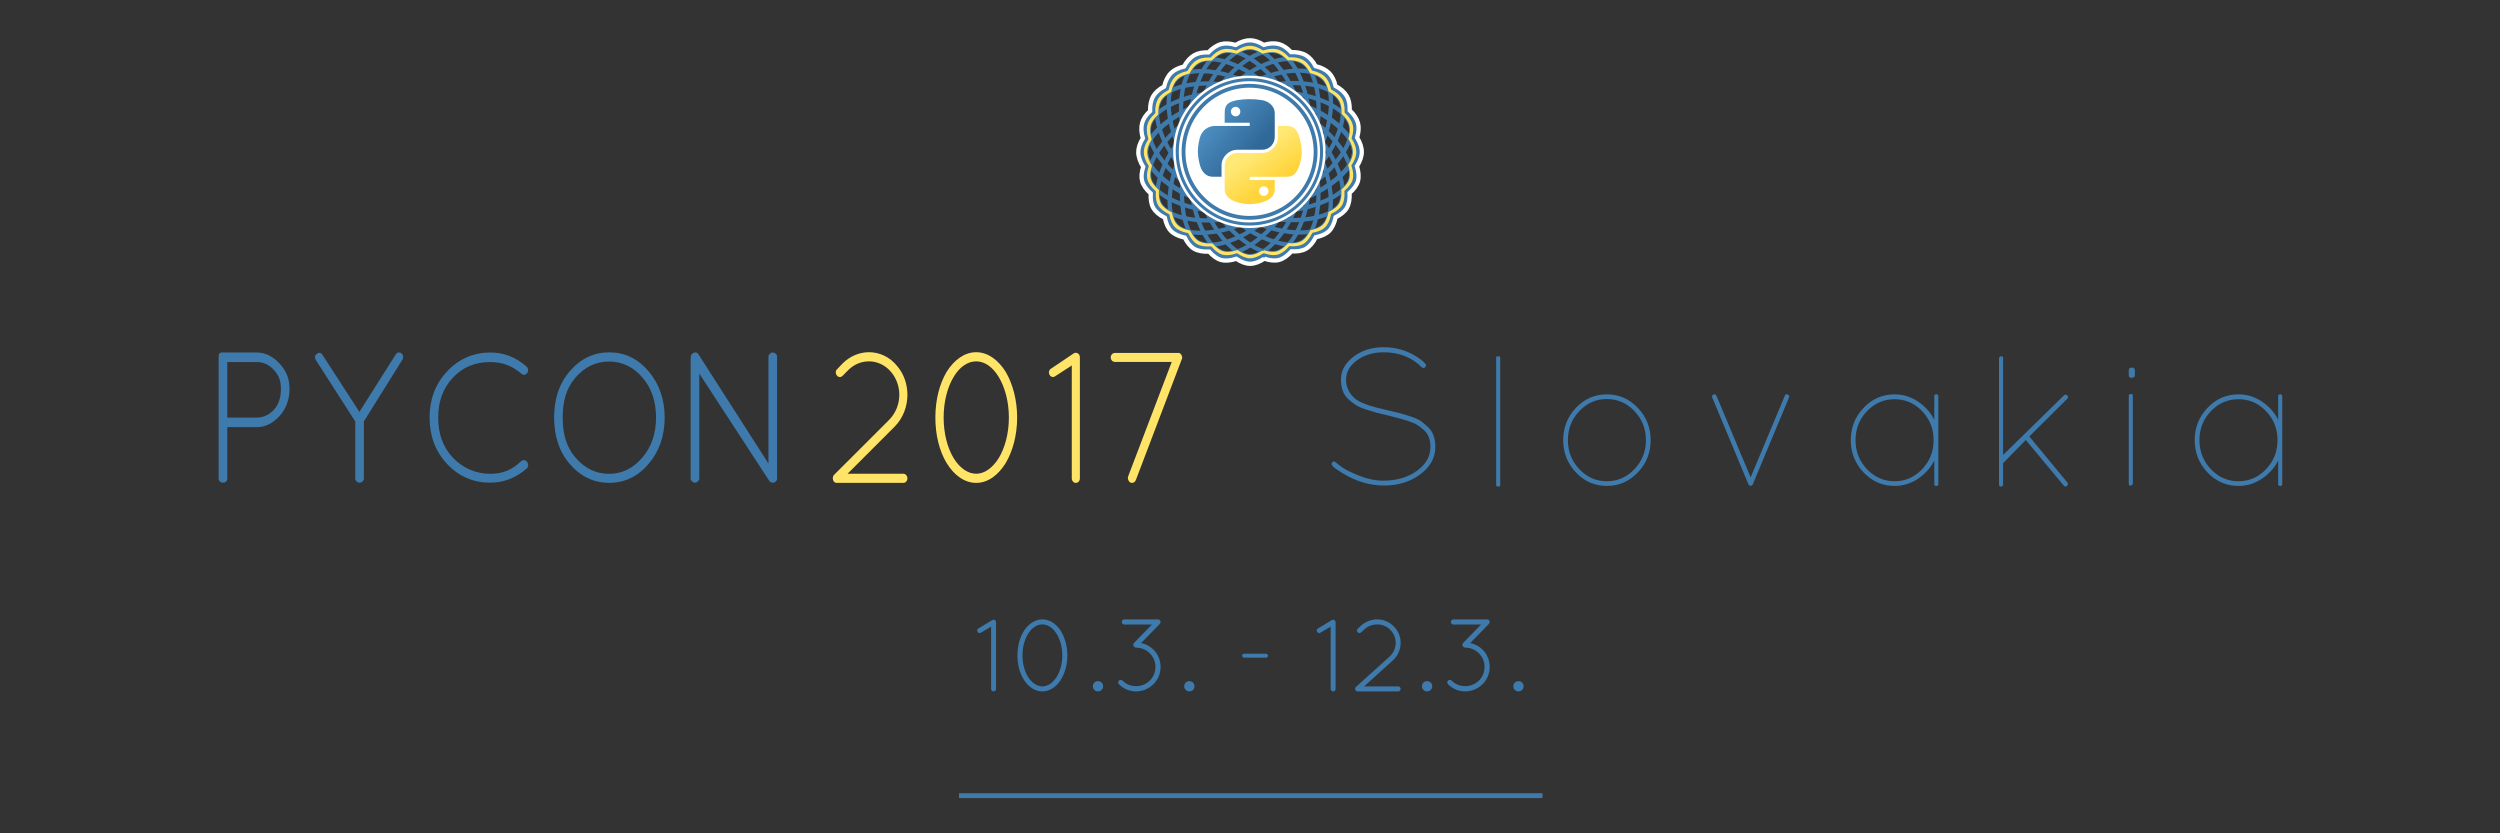 <?xml version="1.0"?>

<svg xmlns:dc="http://purl.org/dc/elements/1.1/" xmlns:cc="http://creativecommons.org/ns#" xmlns:rdf="http://www.w3.org/1999/02/22-rdf-syntax-ns#" xmlns:svg="http://www.w3.org/2000/svg" xmlns="http://www.w3.org/2000/svg" xmlns:xlink="http://www.w3.org/1999/xlink" xmlns:sodipodi="http://sodipodi.sourceforge.net/DTD/sodipodi-0.dtd" xmlns:inkscape="http://www.inkscape.org/namespaces/inkscape" width="1500" height="500" viewBox="0 0 1500 500" version="1.1" xml:space="preserve" style="clip-rule:evenodd;fill-rule:evenodd;stroke-linecap:square;stroke-miterlimit:1.414" id="svg2" inkscape:version="0.92pre3 r" sodipodi:docname="pycon_date_2017.svg" inkscape:export-filename="/home/ricco/Projects/SPy/pycon.sk/public/static/images/logo/pycon_date_2017.svg.png" inkscape:export-xdpi="96" inkscape:export-ydpi="96"><rect x="0" y="0" width="1500" height="500" fill="#333333" stroke="none"/><defs id="defs186"><linearGradient id="linearGradient4689"><stop style="stop-color:#5a9fd4;stop-opacity:1;" offset="0" id="stop4691"></stop><stop style="stop-color:#306998;stop-opacity:1;" offset="1" id="stop4693"></stop></linearGradient><linearGradient id="linearGradient4671"><stop style="stop-color:#ffd43b;stop-opacity:1;" offset="0" id="stop4673"></stop><stop style="stop-color:#ffe873;stop-opacity:1" offset="1" id="stop4675"></stop></linearGradient><linearGradient inkscape:collect="always" xlink:href="#linearGradient4689" id="linearGradient1478" gradientUnits="userSpaceOnUse" gradientTransform="matrix(0.31,0,0,0.313,61.296,804.301)" x1="26.649" y1="20.604" x2="135.665" y2="114.398"></linearGradient><linearGradient inkscape:collect="always" xlink:href="#linearGradient4671" id="linearGradient1475" gradientUnits="userSpaceOnUse" gradientTransform="matrix(0.31,0,0,0.313,61.296,804.301)" x1="150.961" y1="192.352" x2="112.031" y2="137.273"></linearGradient></defs><sodipodi:namedview pagecolor="#ffffff" bordercolor="#666666" borderopacity="1" objecttolerance="10" gridtolerance="10" guidetolerance="10" inkscape:pageopacity="1" inkscape:pageshadow="2" inkscape:window-width="1920" inkscape:window-height="983" id="namedview184" showgrid="false" inkscape:zoom="1" inkscape:cx="698.43422" inkscape:cy="252.22375" inkscape:window-x="0" inkscape:window-y="27" inkscape:window-maximized="1" inkscape:current-layer="svg2" units="px" scale-x="1" inkscape:pagecheckerboard="false"></sodipodi:namedview><g style="clip-rule:evenodd;fill-rule:evenodd;stroke-linecap:square;stroke-miterlimit:1.414" id="g4173" transform="matrix(1.016,0,0,1.016,648.039,-764.246)"><g id="Layer41"><path id="path107" style="fill:none;stroke:#3e7aab;stroke-width:2.51px" d="m 100.387,808.47 c 33.926,0 61.47,19.654 61.47,33.53 0,13.038 -27.544,33.53 -61.47,33.53 -33.927,0 -61.471,-20.764 -61.471,-33.53 0,-12.113 27.544,-33.53 61.471,-33.53 z" inkscape:connector-curvature="0"></path><path id="path109-1" style="fill:none;stroke:#3e7aab;stroke-width:2.51px" d="m 91.709,809.613 c 32.77,-8.781 64.462,3.074 68.054,16.477 3.374,12.594 -17.928,39.516 -50.698,48.297 -32.771,8.781 -64.751,-4.146 -68.055,-16.477 -3.135,-11.7 17.928,-39.516 50.699,-48.297 z" inkscape:connector-curvature="0"></path><path id="path111" style="fill:none;stroke:#3e7aab;stroke-width:2.51px" d="m 83.622,812.963 c 29.381,-16.964 63.062,-13.716 70,-1.698 6.519,11.291 -7.089,42.809 -36.471,59.772 -29.381,16.964 -63.617,12.754 -70,1.698 -6.056,-10.489 7.09,-42.809 36.471,-59.772 z" inkscape:connector-curvature="0"></path><path id="path113-9" style="fill:none;stroke:#3e7aab;stroke-width:2.51px" d="m 76.678,818.291 c 23.989,-23.99 57.363,-29.569 67.175,-19.757 9.22,9.219 4.232,43.185 -19.757,67.175 -23.99,23.99 -58.149,28.784 -67.176,19.757 -8.565,-8.565 -4.232,-43.185 19.758,-67.175 z" inkscape:connector-curvature="0"></path><path id="path115" style="fill:none;stroke:#3e7aab;stroke-width:2.51px" d="m 71.349,825.235 c 16.964,-29.381 47.756,-43.408 59.773,-36.47 11.292,6.519 15.265,40.618 -1.698,70 -16.963,29.381 -48.717,42.853 -59.773,36.47 -10.49,-6.056 -15.265,-40.618 1.698,-70 z" inkscape:connector-curvature="0"></path><path id="path117-9" style="fill:none;stroke:#3e7aab;stroke-width:2.51px" d="m 68,833.322 c 8.78,-32.771 34.893,-54.29 48.296,-50.698 12.595,3.374 25.258,35.283 16.478,68.054 -8.781,32.771 -35.966,54.002 -48.297,50.698 C 72.777,898.241 59.219,866.093 68,833.322 Z" inkscape:connector-curvature="0"></path><path id="path119" style="fill:none;stroke:#3e7aab;stroke-width:2.51px" d="m 66.857,842 c 0,-33.927 19.653,-61.471 33.53,-61.471 13.038,0 33.529,27.544 33.529,61.471 0,33.927 -20.763,61.471 -33.529,61.471 -12.113,0 -33.53,-27.544 -33.53,-61.471 z" inkscape:connector-curvature="0"></path><path id="path121-6" style="fill:none;stroke:#3e7aab;stroke-width:2.51px" d="m 68,850.678 c -8.781,-32.771 3.073,-64.463 16.477,-68.054 12.594,-3.375 39.516,17.927 48.297,50.698 8.78,32.771 -4.147,64.75 -16.478,68.054 C 104.597,904.511 76.78,883.449 68,850.678 Z" inkscape:connector-curvature="0"></path><path id="path123" style="fill:none;stroke:#3e7aab;stroke-width:2.51px" d="m 71.349,858.765 c -16.963,-29.382 -13.715,-63.062 -1.698,-70 11.292,-6.519 42.81,7.089 59.773,36.47 16.963,29.382 12.754,63.617 1.698,70 -10.49,6.057 -42.809,-7.089 -59.773,-36.47 z" inkscape:connector-curvature="0"></path><path id="path125-2" style="fill:none;stroke:#3e7aab;stroke-width:2.51px" d="m 76.678,865.709 c -23.99,-23.99 -29.57,-57.363 -19.758,-67.175 9.22,-9.22 43.186,-4.233 67.176,19.757 23.989,23.99 28.784,58.148 19.757,67.175 -8.565,8.565 -43.186,4.233 -67.175,-19.757 z" inkscape:connector-curvature="0"></path><path id="path127" style="fill:none;stroke:#3e7aab;stroke-width:2.51px" d="M 83.622,871.037 C 54.241,854.074 40.213,823.282 47.151,811.265 c 6.52,-11.292 40.619,-15.266 70,1.698 29.382,16.963 42.854,48.717 36.471,59.772 -6.056,10.49 -40.619,15.266 -70,-1.698 z" inkscape:connector-curvature="0"></path><path id="path129-7" style="fill:none;stroke:#3e7aab;stroke-width:2.51px" d="M 91.709,874.387 C 58.938,865.606 37.419,839.494 41.01,826.09 c 3.375,-12.594 35.284,-25.258 68.055,-16.477 32.77,8.781 54.002,35.966 50.698,48.297 -3.135,11.7 -35.284,25.258 -68.054,16.477 z" inkscape:connector-curvature="0"></path><path id="path131" style="fill:none;stroke:#3e7aab;stroke-width:2.51px" d="m 100.387,875.53 c -33.927,0 -61.471,-19.654 -61.471,-33.53 0,-13.038 27.544,-33.53 61.471,-33.53 33.926,0 61.47,20.764 61.47,33.53 0,12.113 -27.544,33.53 -61.47,33.53 z" inkscape:connector-curvature="0"></path></g><path id="path133-5" style="fill:none;stroke:#ffe467;stroke-width:2.51px" d="m 108.334,901.181 c -2.806,1.832 -5.52,2.819 -7.947,2.819 -2.286,0 -4.901,-0.973 -7.641,-2.778 -3.185,1.042 -6.062,1.294 -8.406,0.665 -2.208,-0.591 -4.482,-2.208 -6.662,-4.661 -3.345,0.183 -6.189,-0.319 -8.291,-1.532 -1.98,-1.143 -3.758,-3.293 -5.228,-6.227 -3.28,-0.689 -5.897,-1.91 -7.613,-3.626 -1.617,-1.617 -2.778,-4.154 -3.438,-7.368 -2.989,-1.514 -5.201,-3.371 -6.415,-5.473 -1.143,-1.98 -1.608,-4.731 -1.414,-8.006 -2.496,-2.237 -4.152,-4.603 -4.78,-6.947 -0.574,-2.143 -0.343,-4.822 0.617,-7.825 -1.774,-2.832 -2.729,-5.627 -2.729,-8.222 0,-2.356 0.891,-4.952 2.551,-7.628 -0.92,-3.106 -1.094,-5.972 -0.439,-8.419 0.61,-2.275 2.143,-4.553 4.439,-6.708 -0.085,-3.238 0.489,-6.052 1.755,-8.245 1.178,-2.04 3.248,-3.843 6.024,-5.33 0.756,-3.151 2.038,-5.72 3.829,-7.511 1.666,-1.665 4.132,-2.871 7.198,-3.589 1.546,-2.848 3.449,-4.997 5.643,-6.264 2.04,-1.177 4.734,-1.704 7.882,-1.604 2.229,-2.35 4.624,-3.934 7.071,-4.589 2.275,-0.61 5.014,-0.421 8.028,0.49 2.762,-1.693 5.486,-2.603 8.019,-2.603 2.355,0 4.952,0.891 7.628,2.551 3.106,-0.92 5.972,-1.094 8.418,-0.438 2.276,0.609 4.553,2.142 6.708,4.438 3.239,-0.085 6.052,0.489 8.246,1.755 2.04,1.178 3.843,3.248 5.33,6.024 3.15,0.756 5.719,2.039 7.51,3.829 1.666,1.666 2.872,4.132 3.59,7.198 2.847,1.546 4.997,3.45 6.263,5.643 1.178,2.04 1.704,4.734 1.605,7.882 2.35,2.23 3.934,4.625 4.589,7.071 0.61,2.276 0.421,5.014 -0.49,8.029 1.693,2.762 2.603,5.485 2.603,8.018 0,2.427 -0.946,5.11 -2.705,7.871 0.981,3.093 1.205,5.888 0.592,8.176 -0.592,2.208 -2.208,4.482 -4.661,6.661 0.183,3.346 -0.319,6.19 -1.533,8.292 -1.143,1.98 -3.293,3.758 -6.226,5.228 -0.69,3.279 -1.91,5.896 -3.627,7.613 -1.616,1.616 -4.153,2.777 -7.367,3.438 -1.515,2.989 -3.371,5.201 -5.473,6.415 -1.98,1.143 -4.731,1.608 -8.007,1.414 -2.236,2.495 -4.602,4.151 -6.947,4.779 -2.208,0.592 -4.985,0.329 -8.099,-0.706 z" inkscape:connector-curvature="0"></path><path id="path135" style="fill:none;stroke:#3e7aab;stroke-width:2.51px" d="m 108.59,903.09 c -2.896,1.891 -5.698,2.91 -8.203,2.91 -2.36,0 -5.059,-1.004 -7.888,-2.868 -3.287,1.076 -6.257,1.336 -8.677,0.687 -2.279,-0.611 -4.626,-2.279 -6.876,-4.812 -3.454,0.19 -6.39,-0.329 -8.559,-1.581 -2.044,-1.18 -3.879,-3.399 -5.397,-6.428 -3.385,-0.711 -6.087,-1.972 -7.858,-3.743 -1.669,-1.669 -2.867,-4.287 -3.549,-7.605 -3.086,-1.564 -5.369,-3.48 -6.622,-5.65 -1.18,-2.044 -1.66,-4.883 -1.46,-8.265 -2.576,-2.308 -4.285,-4.75 -4.934,-7.171 -0.592,-2.212 -0.354,-4.977 0.637,-8.077 -1.832,-2.923 -2.817,-5.808 -2.817,-8.487 0,-2.432 0.92,-5.112 2.633,-7.874 -0.95,-3.207 -1.129,-6.165 -0.453,-8.69 0.63,-2.349 2.212,-4.7 4.582,-6.925 -0.088,-3.343 0.505,-6.247 1.812,-8.511 1.216,-2.106 3.353,-3.967 6.218,-5.502 0.78,-3.252 2.104,-5.904 3.953,-7.753 1.719,-1.719 4.265,-2.964 7.43,-3.705 1.595,-2.94 3.561,-5.158 5.825,-6.466 2.105,-1.215 4.887,-1.759 8.136,-1.656 2.301,-2.426 4.774,-4.061 7.299,-4.737 2.349,-0.63 5.176,-0.435 8.288,0.506 2.851,-1.748 5.662,-2.687 8.277,-2.687 2.431,0 5.112,0.92 7.874,2.634 3.206,-0.95 6.165,-1.13 8.69,-0.453 2.349,0.629 4.7,2.212 6.924,4.582 3.343,-0.088 6.248,0.504 8.512,1.811 2.105,1.216 3.967,3.353 5.502,6.218 3.252,0.781 5.904,2.105 7.752,3.953 1.72,1.72 2.965,4.266 3.706,7.43 2.939,1.596 5.158,3.561 6.465,5.825 1.216,2.106 1.759,4.887 1.656,8.136 2.427,2.302 4.061,4.774 4.738,7.3 0.629,2.348 0.434,5.176 -0.506,8.287 1.748,2.851 2.687,5.663 2.687,8.277 0,2.505 -0.977,5.274 -2.792,8.125 1.012,3.193 1.244,6.078 0.611,8.439 -0.611,2.28 -2.279,4.627 -4.812,6.877 0.189,3.454 -0.329,6.389 -1.582,8.559 -1.18,2.044 -3.399,3.879 -6.427,5.397 -0.712,3.385 -1.972,6.086 -3.744,7.858 -1.668,1.668 -4.287,2.867 -7.605,3.549 -1.563,3.086 -3.48,5.369 -5.649,6.622 -2.044,1.18 -4.884,1.659 -8.265,1.459 -2.309,2.576 -4.751,4.286 -7.171,4.934 -2.279,0.611 -5.146,0.34 -8.361,-0.729 z" inkscape:connector-curvature="0"></path><path id="path137-1" style="fill:none;stroke:#ffffff;stroke-width:2.51px" d="m 108.846,904.999 c -2.987,1.95 -5.876,3.001 -8.459,3.001 -2.434,0 -5.217,-1.036 -8.134,-2.958 -3.39,1.11 -6.453,1.378 -8.948,0.709 -2.351,-0.63 -4.772,-2.35 -7.092,-4.962 -3.561,0.195 -6.589,-0.339 -8.826,-1.631 -2.108,-1.217 -4.001,-3.506 -5.566,-6.629 -3.491,-0.733 -6.276,-2.033 -8.103,-3.86 -1.721,-1.721 -2.957,-4.421 -3.661,-7.843 -3.182,-1.612 -5.536,-3.588 -6.828,-5.826 -1.217,-2.108 -1.712,-5.036 -1.506,-8.523 -2.656,-2.381 -4.419,-4.899 -5.087,-7.395 -0.612,-2.281 -0.366,-5.133 0.656,-8.329 -1.889,-3.015 -2.905,-5.991 -2.905,-8.753 0,-2.508 0.948,-5.272 2.716,-8.12 -0.98,-3.307 -1.165,-6.358 -0.467,-8.962 0.648,-2.422 2.28,-4.847 4.725,-7.141 -0.091,-3.447 0.52,-6.442 1.868,-8.777 1.254,-2.172 3.458,-4.091 6.412,-5.674 0.805,-3.354 2.17,-6.089 4.077,-7.995 1.773,-1.773 4.398,-3.057 7.662,-3.821 1.645,-3.031 3.672,-5.32 6.007,-6.668 2.171,-1.253 5.04,-1.814 8.39,-1.708 2.374,-2.502 4.923,-4.187 7.528,-4.885 2.422,-0.649 5.337,-0.448 8.546,0.522 2.94,-1.803 5.84,-2.771 8.536,-2.771 2.507,0 5.271,0.949 8.12,2.716 3.306,-0.98 6.357,-1.165 8.962,-0.467 2.422,0.649 4.846,2.281 7.14,4.725 3.448,-0.091 6.443,0.52 8.778,1.868 2.171,1.254 4.091,3.458 5.674,6.413 3.353,0.804 6.088,2.17 7.995,4.076 1.773,1.773 3.056,4.399 3.821,7.662 3.031,1.646 5.319,3.672 6.667,6.007 1.254,2.172 1.814,5.04 1.708,8.39 2.502,2.374 4.188,4.924 4.886,7.528 0.649,2.422 0.448,5.338 -0.522,8.547 1.802,2.94 2.771,5.839 2.771,8.535 0,2.583 -1.007,5.439 -2.879,8.379 1.043,3.292 1.282,6.268 0.63,8.703 -0.63,2.351 -2.351,4.771 -4.962,7.091 0.195,3.562 -0.34,6.589 -1.632,8.827 -1.216,2.108 -3.505,4 -6.628,5.565 -0.734,3.491 -2.033,6.277 -3.86,8.104 -1.721,1.721 -4.421,2.957 -7.843,3.66 -1.612,3.182 -3.589,5.537 -5.826,6.829 -2.108,1.216 -5.036,1.711 -8.523,1.505 -2.381,2.657 -4.9,4.419 -7.395,5.088 -2.351,0.63 -5.307,0.35 -8.623,-0.752 z" inkscape:connector-curvature="0"></path><circle id="circle139" style="fill:#ffffff" r="45" cy="841.872" cx="99.998"></circle><path id="path141-8" style="fill:#3e7aab" d="m 99.998,885.372 -0.281,-10e-4 -0.281,-0.002 -0.28,-0.005 -0.28,-0.006 -0.279,-0.008 -0.279,-0.01 -0.279,-0.011 -0.278,-0.013 -0.278,-0.015 -0.277,-0.017 -0.277,-0.019 -0.276,-0.02 -0.276,-0.022 -0.275,-0.023 -0.275,-0.026 -0.274,-0.027 -0.274,-0.028 -0.273,-0.031 -0.273,-0.032 -0.272,-0.034 -0.272,-0.035 -0.271,-0.037 -0.271,-0.039 -0.27,-0.04 -0.269,-0.043 -0.269,-0.043 -0.269,-0.046 -0.268,-0.047 -0.267,-0.048 -0.267,-0.051 -0.266,-0.052 -0.266,-0.053 -0.265,-0.055 -0.265,-0.057 -0.264,-0.059 -0.263,-0.06 -0.262,-0.061 -0.263,-0.063 -0.261,-0.065 -0.261,-0.066 -0.26,-0.068 -0.26,-0.07 -0.259,-0.071 -0.258,-0.072 -0.258,-0.074 -0.256,-0.076 -0.257,-0.077 -0.255,-0.079 -0.255,-0.08 -0.255,-0.082 -0.253,-0.083 -0.253,-0.085 -0.253,-0.086 -0.251,-0.088 -0.251,-0.089 -0.25,-0.091 -0.25,-0.092 -0.248,-0.094 -0.248,-0.095 -0.248,-0.097 -0.246,-0.098 -0.246,-0.1 -0.245,-0.101 -0.244,-0.103 -0.244,-0.104 -0.243,-0.105 -0.242,-0.107 -0.241,-0.108 -0.24,-0.11 -0.24,-0.111 -0.239,-0.112 -0.238,-0.114 -0.237,-0.115 -0.237,-0.117 -0.235,-0.118 -0.235,-0.12 -0.234,-0.121 -0.234,-0.122 -0.232,-0.123 -0.231,-0.125 -0.231,-0.127 -0.23,-0.127 -0.229,-0.129 -0.228,-0.131 -0.227,-0.131 -0.227,-0.133 -0.225,-0.135 -0.225,-0.135 -0.224,-0.137 -0.223,-0.138 -0.222,-0.14 -0.221,-0.141 -0.22,-0.142 -0.219,-0.143 -0.219,-0.145 -0.217,-0.146 -0.217,-0.147 -0.215,-0.149 -0.215,-0.15 -0.214,-0.151 -0.212,-0.152 -0.212,-0.154 -0.211,-0.154 -0.21,-0.156 -0.209,-0.158 -0.208,-0.158 -0.206,-0.16 -0.206,-0.161 -0.205,-0.162 -0.204,-0.163 -0.203,-0.165 -0.202,-0.165 -0.201,-0.167 -0.2,-0.168 -0.199,-0.169 -0.198,-0.171 -0.197,-0.171 -0.195,-0.173 -0.195,-0.174 -0.194,-0.175 -0.193,-0.176 -0.191,-0.177 -0.191,-0.179 -0.189,-0.179 -0.188,-0.181 -0.188,-0.182 -0.186,-0.183 -0.185,-0.184 -0.184,-0.185 -0.183,-0.186 -0.182,-0.187 -0.18,-0.189 -0.18,-0.189 -0.178,-0.191 -0.178,-0.191 -0.176,-0.193 -0.175,-0.193 -0.174,-0.195 -0.172,-0.196 -0.172,-0.197 -0.17,-0.198 -0.169,-0.199 -0.169,-0.2 -0.166,-0.2 -0.166,-0.202 -0.165,-0.203 -0.163,-0.204 -0.162,-0.205 -0.161,-0.206 -0.16,-0.207 -0.158,-0.208 -0.157,-0.209 -0.156,-0.21 -0.155,-0.211 -0.154,-0.211 -0.152,-0.213 -0.151,-0.214 -0.15,-0.215 -0.148,-0.215 -0.148,-0.217 -0.146,-0.217 -0.144,-0.218 -0.144,-0.22 -0.142,-0.22 -0.141,-0.221 -0.139,-0.222 -0.139,-0.223 -0.137,-0.224 -0.135,-0.224 -0.134,-0.226 -0.133,-0.226 -0.132,-0.228 -0.13,-0.228 -0.129,-0.229 -0.128,-0.23 -0.126,-0.23 -0.125,-0.232 -0.124,-0.232 -0.122,-0.233 -0.121,-0.234 -0.119,-0.235 -0.119,-0.236 -0.116,-0.237 -0.116,-0.237 -0.113,-0.238 -0.113,-0.239 -0.111,-0.239 -0.11,-0.241 -0.108,-0.241 -0.107,-0.242 -0.105,-0.243 -0.104,-0.243 -0.103,-0.245 -0.101,-0.245 -0.099,-0.246 -0.099,-0.246 -0.096,-0.247 -0.095,-0.248 -0.094,-0.249 -0.093,-0.25 -0.09,-0.25 -0.09,-0.251 -0.087,-0.251 -0.087,-0.252 -0.085,-0.253 -0.083,-0.254 -0.082,-0.254 -0.08,-0.255 -0.079,-0.256 -0.077,-0.256 -0.075,-0.257 -0.075,-0.258 -0.072,-0.258 -0.071,-0.259 -0.07,-0.26 -0.067,-0.26 -0.067,-0.261 -0.064,-0.261 -0.064,-0.262 -0.061,-0.263 -0.06,-0.263 -0.059,-0.264 -0.056,-0.265 -0.055,-0.265 -0.054,-0.265 -0.052,-0.267 -0.05,-0.266 -0.049,-0.268 -0.047,-0.268 -0.045,-0.268 -0.044,-0.269 -0.042,-0.27 -0.041,-0.27 -0.039,-0.271 -0.037,-0.271 -0.035,-0.272 -0.034,-0.272 -0.032,-0.273 -0.03,-0.273 -0.029,-0.274 -0.027,-0.274 -0.025,-0.275 -0.024,-0.275 -0.022,-0.276 -0.02,-0.276 -0.019,-0.277 -0.016,-0.277 -0.015,-0.278 -0.013,-0.278 -0.012,-0.278 -0.01,-0.279 -0.008,-0.28 -0.006,-0.28 -0.004,-0.28 -0.003,-0.281 -0.001,-0.281 0.001,-0.281 0.003,-0.281 0.004,-0.28 0.006,-0.28 0.008,-0.279 0.01,-0.279 0.012,-0.279 0.013,-0.278 0.015,-0.278 0.016,-0.277 0.019,-0.276 0.02,-0.277 0.022,-0.275 0.024,-0.276 0.025,-0.275 0.027,-0.274 0.029,-0.274 0.03,-0.273 0.032,-0.273 0.034,-0.272 0.035,-0.272 0.037,-0.271 0.039,-0.271 0.041,-0.27 0.042,-0.269 0.044,-0.269 0.045,-0.269 0.047,-0.268 0.049,-0.267 0.05,-0.267 0.052,-0.266 0.054,-0.266 0.055,-0.265 0.056,-0.265 0.059,-0.263 0.06,-0.264 0.061,-0.262 0.064,-0.263 0.064,-0.261 0.067,-0.261 0.067,-0.26 0.07,-0.26 0.071,-0.259 0.072,-0.258 0.075,-0.257 0.075,-0.257 0.077,-0.257 0.079,-0.255 0.08,-0.255 0.082,-0.255 0.083,-0.253 0.085,-0.253 0.087,-0.253 0.087,-0.251 0.09,-0.251 0.09,-0.25 0.093,-0.25 0.094,-0.248 0.095,-0.248 0.096,-0.248 0.099,-0.246 0.099,-0.246 0.101,-0.245 0.103,-0.244 0.104,-0.244 0.105,-0.243 0.107,-0.242 0.108,-0.241 0.11,-0.24 0.111,-0.24 0.113,-0.239 0.113,-0.238 0.116,-0.237 0.116,-0.237 0.119,-0.235 0.119,-0.235 0.121,-0.234 0.122,-0.233 0.124,-0.233 0.125,-0.231 0.126,-0.231 0.128,-0.23 0.129,-0.229 0.13,-0.228 0.132,-0.227 0.133,-0.227 0.134,-0.225 0.135,-0.225 0.137,-0.224 0.139,-0.223 0.139,-0.222 0.141,-0.221 0.142,-0.22 0.144,-0.219 0.144,-0.219 0.146,-0.217 0.148,-0.217 0.148,-0.215 0.15,-0.215 0.151,-0.213 0.152,-0.213 0.154,-0.212 0.155,-0.211 0.156,-0.21 0.157,-0.209 0.158,-0.207 0.16,-0.207 0.161,-0.206 0.162,-0.205 0.163,-0.204 0.165,-0.203 0.166,-0.202 0.166,-0.201 0.169,-0.2 0.169,-0.199 0.17,-0.198 0.172,-0.197 0.172,-0.195 0.174,-0.195 0.175,-0.194 0.176,-0.193 0.178,-0.191 0.178,-0.191 0.18,-0.189 0.18,-0.188 0.182,-0.188 0.183,-0.186 0.184,-0.185 0.185,-0.184 0.186,-0.183 0.188,-0.182 0.188,-0.18 0.189,-0.18 0.191,-0.178 0.191,-0.178 0.193,-0.176 0.194,-0.175 0.195,-0.174 0.195,-0.172 0.197,-0.172 0.198,-0.17 0.199,-0.169 0.2,-0.168 0.201,-0.167 0.202,-0.166 0.203,-0.165 0.204,-0.163 0.205,-0.162 0.206,-0.161 0.206,-0.159 0.208,-0.159 0.209,-0.157 0.21,-0.156 0.211,-0.155 0.212,-0.154 0.212,-0.152 0.214,-0.151 0.215,-0.15 0.215,-0.148 0.217,-0.147 0.217,-0.146 0.219,-0.145 0.219,-0.144 0.22,-0.142 0.221,-0.141 0.222,-0.139 0.223,-0.138 0.224,-0.137 0.225,-0.136 0.225,-0.134 0.227,-0.133 0.227,-0.132 0.228,-0.13 0.229,-0.129 0.23,-0.128 0.231,-0.126 0.231,-0.125 0.232,-0.124 0.234,-0.122 0.234,-0.121 0.235,-0.119 0.235,-0.119 0.237,-0.116 0.237,-0.116 0.238,-0.113 0.239,-0.113 0.24,-0.111 0.24,-0.11 0.241,-0.108 0.242,-0.107 0.243,-0.105 0.244,-0.104 0.244,-0.103 0.245,-0.101 0.246,-0.099 0.246,-0.098 0.248,-0.097 0.248,-0.095 0.248,-0.094 0.25,-0.092 0.25,-0.091 0.251,-0.09 0.251,-0.087 0.253,-0.087 0.253,-0.084 0.253,-0.084 0.255,-0.082 0.255,-0.08 0.255,-0.079 0.257,-0.077 0.256,-0.075 0.258,-0.074 0.258,-0.073 0.259,-0.071 0.26,-0.069 0.26,-0.068 0.261,-0.067 0.261,-0.064 0.263,-0.064 0.262,-0.061 0.263,-0.06 0.264,-0.058 0.265,-0.057 0.265,-0.055 0.266,-0.054 0.266,-0.052 0.267,-0.05 0.267,-0.049 0.268,-0.047 0.269,-0.045 0.269,-0.044 0.269,-0.042 0.27,-0.041 0.271,-0.038 0.271,-0.038 0.272,-0.035 0.272,-0.034 0.273,-0.032 0.273,-0.03 0.274,-0.029 0.274,-0.027 0.275,-0.025 0.275,-0.024 0.276,-0.022 0.276,-0.02 0.277,-0.019 0.277,-0.016 0.278,-0.015 0.278,-0.013 0.279,-0.012 0.279,-0.01 0.279,-0.008 0.28,-0.006 0.28,-0.004 0.281,-0.003 0.281,-0.001 0.281,0.001 0.281,0.003 0.28,0.004 0.28,0.006 0.28,0.008 0.279,0.01 0.278,0.012 0.278,0.013 0.278,0.015 0.277,0.016 0.277,0.019 0.276,0.02 0.276,0.022 0.275,0.024 0.275,0.025 0.274,0.027 0.274,0.029 0.273,0.03 0.273,0.032 0.272,0.034 0.272,0.035 0.271,0.038 0.271,0.038 0.27,0.041 0.27,0.042 0.269,0.044 0.268,0.045 0.268,0.047 0.268,0.049 0.266,0.05 0.267,0.052 0.265,0.054 0.265,0.055 0.265,0.057 0.264,0.058 0.263,0.06 0.263,0.061 0.262,0.064 0.261,0.064 0.261,0.067 0.26,0.068 0.26,0.069 0.259,0.071 0.258,0.073 0.258,0.074 0.257,0.075 0.256,0.077 0.256,0.079 0.255,0.08 0.254,0.082 0.254,0.084 0.253,0.084 0.252,0.087 0.251,0.087 0.251,0.09 0.25,0.091 0.25,0.092 0.249,0.094 0.248,0.095 0.247,0.097 0.246,0.098 0.246,0.099 0.245,0.101 0.244,0.103 0.244,0.104 0.243,0.105 0.242,0.107 0.241,0.108 0.24,0.11 0.24,0.111 0.239,0.113 0.238,0.113 0.237,0.116 0.237,0.116 0.236,0.119 0.234,0.119 0.235,0.121 0.233,0.122 0.232,0.124 0.232,0.125 0.23,0.126 0.23,0.128 0.229,0.129 0.228,0.13 0.228,0.132 0.226,0.133 0.226,0.134 0.224,0.136 0.224,0.137 0.223,0.138 0.222,0.139 0.221,0.141 0.22,0.142 0.22,0.144 0.218,0.145 0.217,0.146 0.217,0.147 0.215,0.148 0.215,0.15 0.214,0.151 0.212,0.152 0.212,0.154 0.211,0.155 0.21,0.156 0.209,0.157 0.208,0.159 0.207,0.159 0.206,0.161 0.205,0.162 0.204,0.163 0.203,0.165 0.201,0.166 0.201,0.167 0.2,0.168 0.199,0.169 0.198,0.17 0.197,0.172 0.196,0.172 0.194,0.174 0.194,0.175 0.193,0.176 0.191,0.178 0.191,0.178 0.189,0.18 0.189,0.18 0.187,0.182 0.186,0.183 0.185,0.184 0.184,0.185 0.183,0.186 0.182,0.188 0.181,0.188 0.179,0.189 0.179,0.191 0.177,0.191 0.176,0.193 0.175,0.194 0.174,0.195 0.173,0.195 0.171,0.197 0.17,0.198 0.17,0.199 0.168,0.2 0.167,0.201 0.165,0.202 0.165,0.203 0.163,0.204 0.162,0.205 0.161,0.206 0.16,0.207 0.158,0.207 0.157,0.209 0.156,0.21 0.155,0.211 0.154,0.212 0.152,0.213 0.151,0.213 0.15,0.215 0.148,0.215 0.148,0.217 0.146,0.217 0.144,0.219 0.144,0.219 0.142,0.22 0.141,0.221 0.14,0.222 0.138,0.223 0.137,0.224 0.135,0.225 0.135,0.225 0.133,0.227 0.131,0.227 0.131,0.228 0.129,0.229 0.127,0.23 0.127,0.231 0.125,0.231 0.123,0.233 0.122,0.233 0.121,0.234 0.12,0.235 0.118,0.235 0.116,0.237 0.116,0.237 0.114,0.238 0.112,0.239 0.111,0.24 0.11,0.24 0.108,0.241 0.107,0.242 0.105,0.243 0.104,0.244 0.103,0.244 0.101,0.245 0.1,0.246 0.098,0.246 0.096,0.248 0.096,0.248 0.093,0.248 0.093,0.25 0.091,0.25 0.089,0.251 0.088,0.251 0.086,0.253 0.085,0.253 0.083,0.253 0.082,0.255 0.08,0.255 0.079,0.255 0.077,0.257 0.076,0.257 0.074,0.257 0.072,0.258 0.071,0.259 0.07,0.26 0.068,0.26 0.066,0.261 0.065,0.261 0.063,0.263 0.061,0.262 0.06,0.264 0.059,0.263 0.057,0.265 0.055,0.265 0.053,0.266 0.052,0.266 0.05,0.267 0.049,0.267 0.047,0.268 0.046,0.269 0.043,0.269 0.043,0.269 0.04,0.27 0.039,0.271 0.037,0.271 0.035,0.272 0.034,0.272 0.032,0.273 0.031,0.273 0.028,0.274 0.027,0.274 0.026,0.275 0.023,0.276 0.022,0.275 0.02,0.277 0.019,0.276 0.016,0.277 0.015,0.278 0.014,0.278 0.011,0.279 0.01,0.279 0.008,0.279 0.006,0.28 0.005,0.28 0.002,0.281 10e-4,0.281 -10e-4,0.281 -0.002,0.281 -0.005,0.28 -0.006,0.28 -0.008,0.28 -0.01,0.279 -0.011,0.278 -0.014,0.278 -0.015,0.278 -0.016,0.277 -0.019,0.277 -0.02,0.276 -0.022,0.276 -0.023,0.275 -0.026,0.275 -0.027,0.274 -0.028,0.274 -0.031,0.273 -0.032,0.273 -0.034,0.272 -0.035,0.272 -0.037,0.271 -0.039,0.271 -0.04,0.27 -0.043,0.27 -0.043,0.269 -0.046,0.268 -0.047,0.268 -0.049,0.268 -0.05,0.266 -0.052,0.267 -0.053,0.265 -0.055,0.265 -0.057,0.265 -0.059,0.264 -0.06,0.263 -0.061,0.263 -0.063,0.262 -0.065,0.261 -0.066,0.261 -0.068,0.26 -0.07,0.26 -0.071,0.259 -0.072,0.258 -0.074,0.258 -0.076,0.257 -0.077,0.256 -0.079,0.256 -0.08,0.255 -0.082,0.254 -0.083,0.254 -0.085,0.253 -0.086,0.252 -0.088,0.251 -0.089,0.251 -0.091,0.25 -0.093,0.25 -0.093,0.249 -0.096,0.248 -0.096,0.247 -0.098,0.246 -0.1,0.246 -0.101,0.245 -0.103,0.245 -0.104,0.243 -0.105,0.243 -0.107,0.242 -0.108,0.241 -0.11,0.241 -0.111,0.239 -0.112,0.239 -0.114,0.238 -0.116,0.237 -0.116,0.237 -0.118,0.236 -0.12,0.235 -0.121,0.234 -0.122,0.233 -0.123,0.232 -0.125,0.232 -0.127,0.23 -0.127,0.23 -0.129,0.229 -0.131,0.228 -0.131,0.228 -0.133,0.226 -0.135,0.226 -0.135,0.224 -0.137,0.224 -0.138,0.223 -0.14,0.222 -0.141,0.221 -0.142,0.22 -0.144,0.22 -0.144,0.218 -0.146,0.217 -0.148,0.217 -0.148,0.215 -0.15,0.215 -0.151,0.214 -0.152,0.213 -0.154,0.211 -0.155,0.211 -0.156,0.21 -0.157,0.209 -0.158,0.208 -0.16,0.207 -0.161,0.206 -0.162,0.205 -0.163,0.204 -0.165,0.203 -0.165,0.202 -0.167,0.2 -0.168,0.2 -0.17,0.199 -0.17,0.198 -0.171,0.197 -0.173,0.196 -0.174,0.195 -0.175,0.193 -0.176,0.193 -0.177,0.191 -0.179,0.191 -0.179,0.189 -0.181,0.189 -0.182,0.187 -0.183,0.186 -0.184,0.185 -0.185,0.184 -0.186,0.183 -0.187,0.182 -0.189,0.181 -0.189,0.179 -0.191,0.179 -0.191,0.177 -0.193,0.176 -0.194,0.175 -0.194,0.174 -0.196,0.173 -0.197,0.171 -0.198,0.171 -0.199,0.169 -0.2,0.168 -0.201,0.167 -0.201,0.165 -0.203,0.165 -0.204,0.163 -0.205,0.162 -0.206,0.161 -0.207,0.16 -0.208,0.158 -0.209,0.158 -0.21,0.156 -0.211,0.154 -0.212,0.154 -0.212,0.152 -0.214,0.151 -0.215,0.15 -0.215,0.149 -0.217,0.147 -0.217,0.146 -0.218,0.145 -0.22,0.143 -0.22,0.142 -0.221,0.141 -0.222,0.14 -0.223,0.138 -0.224,0.137 -0.224,0.135 -0.226,0.135 -0.226,0.133 -0.228,0.131 -0.228,0.131 -0.229,0.129 -0.23,0.127 -0.23,0.127 -0.232,0.125 -0.232,0.123 -0.233,0.122 -0.235,0.121 -0.234,0.12 -0.236,0.118 -0.237,0.117 -0.237,0.115 -0.238,0.114 -0.239,0.112 -0.24,0.111 -0.24,0.11 -0.241,0.108 -0.242,0.107 -0.243,0.105 -0.244,0.104 -0.244,0.103 -0.245,0.101 -0.246,0.1 -0.246,0.098 -0.247,0.097 -0.248,0.095 -0.249,0.094 -0.25,0.092 -0.25,0.091 -0.251,0.089 -0.251,0.088 -0.252,0.086 -0.253,0.085 -0.254,0.083 -0.254,0.082 -0.255,0.08 -0.256,0.079 -0.256,0.077 -0.257,0.076 -0.258,0.074 -0.258,0.072 -0.259,0.071 -0.26,0.07 -0.26,0.068 -0.261,0.066 -0.261,0.065 -0.262,0.063 -0.263,0.061 -0.263,0.06 -0.264,0.059 -0.265,0.057 -0.265,0.055 -0.265,0.053 -0.267,0.052 -0.266,0.051 -0.268,0.048 -0.268,0.047 -0.268,0.046 -0.269,0.043 -0.27,0.043 -0.27,0.04 -0.271,0.039 -0.271,0.037 -0.272,0.035 -0.272,0.034 -0.273,0.032 -0.273,0.031 -0.274,0.028 -0.274,0.027 -0.275,0.026 -0.275,0.023 -0.276,0.022 -0.276,0.02 -0.277,0.019 -0.277,0.017 -0.278,0.015 -0.278,0.013 -0.278,0.011 -0.279,0.01 -0.28,0.008 -0.28,0.006 -0.28,0.005 -0.281,0.002 z m 0,-1.8 0.27,-10e-4 0.269,-0.002 0.269,-0.005 0.269,-0.005 0.267,-0.008 0.268,-0.009 0.267,-0.012 0.267,-0.012 0.266,-0.015 0.266,-0.016 0.265,-0.017 0.265,-0.02 0.264,-0.021 0.264,-0.022 0.264,-0.024 0.263,-0.026 0.262,-0.028 0.262,-0.029 0.262,-0.031 0.261,-0.032 0.26,-0.034 0.26,-0.036 0.26,-0.037 0.259,-0.039 0.258,-0.04 0.258,-0.042 0.258,-0.044 0.256,-0.045 0.256,-0.046 0.256,-0.049 0.255,-0.049 0.255,-0.052 0.254,-0.053 0.254,-0.054 0.252,-0.056 0.253,-0.057 0.251,-0.059 0.252,-0.061 0.25,-0.062 0.25,-0.063 0.249,-0.065 0.249,-0.067 0.248,-0.068 0.248,-0.07 0.247,-0.071 0.246,-0.072 0.246,-0.074 0.245,-0.076 0.244,-0.076 0.244,-0.079 0.243,-0.08 0.242,-0.081 0.242,-0.083 0.241,-0.084 0.241,-0.085 0.239,-0.087 0.239,-0.089 0.239,-0.09 0.237,-0.091 0.237,-0.093 0.236,-0.094 0.236,-0.095 0.235,-0.097 0.234,-0.098 0.233,-0.1 0.233,-0.101 0.232,-0.102 0.231,-0.104 0.231,-0.105 0.229,-0.107 0.229,-0.107 0.228,-0.109 0.228,-0.111 0.227,-0.112 0.225,-0.113 0.226,-0.115 0.224,-0.115 0.223,-0.117 0.223,-0.119 0.222,-0.12 0.221,-0.121 0.221,-0.122 0.219,-0.124 0.219,-0.125 0.218,-0.126 0.217,-0.128 0.216,-0.128 0.215,-0.13 0.215,-0.132 0.214,-0.132 0.212,-0.134 0.212,-0.135 0.211,-0.136 0.211,-0.138 0.209,-0.139 0.208,-0.14 0.208,-0.141 0.207,-0.142 0.205,-0.144 0.205,-0.145 0.204,-0.146 0.203,-0.147 0.202,-0.148 0.202,-0.15 0.2,-0.151 0.199,-0.152 0.199,-0.153 0.197,-0.154 0.197,-0.155 0.195,-0.157 0.195,-0.158 0.194,-0.158 0.192,-0.16 0.192,-0.162 0.191,-0.162 0.189,-0.163 0.189,-0.165 0.188,-0.165 0.187,-0.167 0.185,-0.168 0.185,-0.169 0.184,-0.17 0.182,-0.171 0.182,-0.172 0.181,-0.173 0.179,-0.175 0.179,-0.175 0.177,-0.177 0.177,-0.177 0.175,-0.179 0.175,-0.179 0.173,-0.181 0.172,-0.181 0.171,-0.183 0.17,-0.184 0.169,-0.185 0.168,-0.185 0.167,-0.187 0.165,-0.188 0.165,-0.189 0.163,-0.189 0.162,-0.191 0.161,-0.192 0.16,-0.192 0.159,-0.194 0.158,-0.195 0.157,-0.195 0.155,-0.197 0.154,-0.197 0.153,-0.199 0.152,-0.199 0.151,-0.2 0.15,-0.201 0.148,-0.203 0.147,-0.203 0.146,-0.204 0.145,-0.205 0.144,-0.205 0.142,-0.207 0.141,-0.208 0.14,-0.208 0.139,-0.209 0.138,-0.21 0.136,-0.212 0.135,-0.212 0.134,-0.212 0.132,-0.214 0.132,-0.215 0.13,-0.215 0.128,-0.216 0.128,-0.217 0.126,-0.218 0.125,-0.219 0.124,-0.219 0.122,-0.221 0.121,-0.221 0.12,-0.222 0.118,-0.222 0.118,-0.224 0.115,-0.225 0.115,-0.225 0.113,-0.225 0.112,-0.227 0.11,-0.228 0.11,-0.228 0.107,-0.229 0.107,-0.229 0.105,-0.231 0.104,-0.231 0.102,-0.232 0.101,-0.233 0.1,-0.233 0.098,-0.234 0.097,-0.235 0.095,-0.236 0.094,-0.236 0.093,-0.237 0.091,-0.237 0.09,-0.239 0.089,-0.239 0.087,-0.24 0.085,-0.24 0.084,-0.241 0.083,-0.242 0.081,-0.242 0.08,-0.243 0.079,-0.244 0.076,-0.244 0.076,-0.245 0.074,-0.246 0.072,-0.246 0.071,-0.247 0.07,-0.248 0.068,-0.248 0.066,-0.248 0.065,-0.25 0.064,-0.25 0.062,-0.25 0.061,-0.251 0.059,-0.252 0.057,-0.252 0.056,-0.253 0.054,-0.254 0.053,-0.254 0.052,-0.254 0.049,-0.256 0.049,-0.255 0.046,-0.257 0.045,-0.256 0.044,-0.258 0.042,-0.258 0.04,-0.258 0.039,-0.259 0.037,-0.26 0.036,-0.26 0.034,-0.26 0.032,-0.261 0.031,-0.261 0.029,-0.262 0.028,-0.263 0.025,-0.263 0.025,-0.263 0.022,-0.264 0.021,-0.265 0.02,-0.265 0.017,-0.265 0.016,-0.266 0.015,-0.266 0.012,-0.267 0.011,-0.267 0.01,-0.267 0.007,-0.268 0.006,-0.269 0.005,-0.269 0.002,-0.269 0.001,-0.27 -0.001,-0.27 -0.002,-0.269 -0.005,-0.269 -0.006,-0.268 -0.007,-0.268 -0.01,-0.268 -0.011,-0.267 -0.012,-0.267 -0.015,-0.266 -0.016,-0.266 -0.017,-0.265 -0.02,-0.265 -0.021,-0.264 -0.022,-0.264 -0.025,-0.264 -0.025,-0.263 -0.028,-0.262 -0.029,-0.262 -0.031,-0.262 -0.032,-0.261 -0.034,-0.26 -0.036,-0.26 -0.037,-0.26 -0.039,-0.259 -0.04,-0.258 -0.042,-0.258 -0.044,-0.257 -0.045,-0.257 -0.046,-0.256 -0.049,-0.256 -0.049,-0.255 -0.052,-0.255 -0.053,-0.254 -0.054,-0.253 -0.056,-0.253 -0.057,-0.252 -0.059,-0.252 -0.061,-0.251 -0.062,-0.251 -0.064,-0.25 -0.065,-0.249 -0.066,-0.249 -0.068,-0.248 -0.07,-0.248 -0.071,-0.247 -0.072,-0.246 -0.074,-0.245 -0.076,-0.245 -0.077,-0.245 -0.078,-0.243 -0.08,-0.243 -0.081,-0.243 -0.083,-0.242 -0.084,-0.241 -0.085,-0.24 -0.087,-0.24 -0.089,-0.239 -0.09,-0.238 -0.091,-0.238 -0.093,-0.237 -0.094,-0.236 -0.095,-0.236 -0.097,-0.235 -0.098,-0.234 -0.1,-0.233 -0.101,-0.233 -0.102,-0.232 -0.104,-0.231 -0.105,-0.23 -0.107,-0.23 -0.107,-0.229 -0.11,-0.228 -0.11,-0.228 -0.112,-0.226 -0.113,-0.226 -0.115,-0.225 -0.115,-0.224 -0.118,-0.224 -0.118,-0.223 -0.12,-0.222 -0.121,-0.221 -0.122,-0.22 -0.124,-0.22 -0.125,-0.219 -0.126,-0.217 -0.128,-0.217 -0.128,-0.217 -0.13,-0.215 -0.132,-0.215 -0.132,-0.213 -0.134,-0.213 -0.135,-0.212 -0.136,-0.211 -0.138,-0.21 -0.139,-0.21 -0.14,-0.208 -0.141,-0.208 -0.142,-0.206 -0.144,-0.206 -0.145,-0.205 -0.146,-0.204 -0.147,-0.203 -0.148,-0.202 -0.15,-0.201 -0.151,-0.201 -0.152,-0.199 -0.153,-0.198 -0.154,-0.198 -0.155,-0.197 -0.157,-0.195 -0.158,-0.195 -0.159,-0.193 -0.16,-0.193 -0.161,-0.192 -0.162,-0.19 -0.163,-0.19 -0.165,-0.189 -0.165,-0.188 -0.167,-0.186 -0.168,-0.186 -0.169,-0.185 -0.17,-0.184 -0.171,-0.182 -0.172,-0.182 -0.173,-0.181 -0.175,-0.179 -0.175,-0.179 -0.177,-0.177 -0.177,-0.177 -0.179,-0.175 -0.179,-0.174 -0.181,-0.173 -0.181,-0.173 -0.183,-0.171 -0.184,-0.17 -0.185,-0.169 -0.185,-0.167 -0.187,-0.167 -0.188,-0.166 -0.189,-0.164 -0.189,-0.164 -0.191,-0.162 -0.192,-0.161 -0.192,-0.16 -0.194,-0.159 -0.195,-0.158 -0.195,-0.156 -0.197,-0.156 -0.197,-0.154 -0.199,-0.153 -0.199,-0.152 -0.2,-0.151 -0.201,-0.149 -0.203,-0.149 -0.203,-0.147 -0.204,-0.146 -0.205,-0.145 -0.205,-0.143 -0.207,-0.143 -0.207,-0.141 -0.209,-0.14 -0.209,-0.139 -0.211,-0.137 -0.211,-0.137 -0.212,-0.135 -0.213,-0.134 -0.213,-0.132 -0.215,-0.131 -0.215,-0.13 -0.216,-0.129 -0.217,-0.128 -0.218,-0.126 -0.219,-0.125 -0.219,-0.123 -0.221,-0.123 -0.221,-0.121 -0.222,-0.12 -0.223,-0.118 -0.223,-0.117 -0.225,-0.116 -0.225,-0.115 -0.225,-0.113 -0.227,-0.112 -0.228,-0.11 -0.228,-0.109 -0.229,-0.108 -0.229,-0.107 -0.231,-0.105 -0.231,-0.103 -0.232,-0.103 -0.233,-0.101 -0.233,-0.099 -0.234,-0.099 -0.235,-0.097 -0.235,-0.095 -0.237,-0.094 -0.237,-0.093 -0.238,-0.091 -0.238,-0.09 -0.239,-0.088 -0.24,-0.087 -0.24,-0.086 -0.241,-0.084 -0.242,-0.083 -0.242,-0.081 -0.243,-0.08 -0.244,-0.078 -0.244,-0.077 -0.245,-0.076 -0.246,-0.073 -0.246,-0.073 -0.247,-0.071 -0.248,-0.07 -0.248,-0.068 -0.248,-0.066 -0.25,-0.065 -0.25,-0.064 -0.25,-0.062 -0.252,-0.06 -0.251,-0.059 -0.253,-0.058 -0.252,-0.056 -0.254,-0.054 -0.254,-0.053 -0.255,-0.051 -0.255,-0.05 -0.255,-0.048 -0.257,-0.047 -0.256,-0.045 -0.258,-0.044 -0.258,-0.042 -0.258,-0.04 -0.259,-0.039 -0.26,-0.037 -0.26,-0.035 -0.26,-0.034 -0.261,-0.033 -0.261,-0.031 -0.263,-0.029 -0.262,-0.027 -0.263,-0.026 -0.264,-0.024 -0.263,-0.023 -0.265,-0.021 -0.265,-0.019 -0.265,-0.018 -0.266,-0.016 -0.266,-0.014 -0.267,-0.013 -0.267,-0.011 -0.268,-0.01 -0.268,-0.007 -0.268,-0.006 -0.269,-0.004 -0.269,-0.003 -0.27,-10e-4 -0.269,10e-4 -0.27,0.003 -0.269,0.004 -0.268,0.006 -0.268,0.007 -0.268,0.01 -0.267,0.011 -0.267,0.013 -0.266,0.014 -0.266,0.016 -0.265,0.018 -0.265,0.019 -0.264,0.021 -0.264,0.023 -0.264,0.024 -0.263,0.026 -0.262,0.027 -0.262,0.029 -0.262,0.031 -0.261,0.033 -0.26,0.034 -0.26,0.035 -0.26,0.037 -0.259,0.039 -0.258,0.04 -0.258,0.042 -0.257,0.044 -0.257,0.045 -0.256,0.047 -0.256,0.048 -0.255,0.05 -0.255,0.051 -0.254,0.053 -0.253,0.054 -0.253,0.056 -0.252,0.058 -0.252,0.059 -0.252,0.06 -0.25,0.062 -0.25,0.064 -0.249,0.065 -0.249,0.066 -0.248,0.068 -0.248,0.07 -0.246,0.071 -0.247,0.073 -0.245,0.073 -0.245,0.076 -0.245,0.077 -0.243,0.078 -0.244,0.08 -0.242,0.081 -0.242,0.083 -0.241,0.084 -0.24,0.086 -0.24,0.087 -0.239,0.088 -0.238,0.09 -0.238,0.091 -0.237,0.093 -0.236,0.094 -0.236,0.095 -0.234,0.097 -0.235,0.099 -0.233,0.099 -0.233,0.101 -0.232,0.103 -0.231,0.103 -0.23,0.105 -0.23,0.107 -0.229,0.108 -0.228,0.109 -0.228,0.11 -0.226,0.112 -0.226,0.113 -0.225,0.115 -0.225,0.116 -0.223,0.117 -0.223,0.118 -0.222,0.12 -0.221,0.121 -0.22,0.123 -0.22,0.123 -0.219,0.125 -0.217,0.126 -0.217,0.128 -0.217,0.129 -0.215,0.13 -0.215,0.131 -0.213,0.132 -0.213,0.134 -0.212,0.135 -0.211,0.137 -0.21,0.137 -0.21,0.139 -0.208,0.14 -0.208,0.141 -0.206,0.143 -0.206,0.143 -0.205,0.145 -0.204,0.146 -0.203,0.147 -0.202,0.149 -0.201,0.149 -0.201,0.151 -0.199,0.152 -0.199,0.153 -0.197,0.154 -0.197,0.156 -0.195,0.156 -0.195,0.158 -0.193,0.159 -0.193,0.16 -0.192,0.161 -0.19,0.162 -0.19,0.164 -0.189,0.164 -0.188,0.166 -0.187,0.167 -0.185,0.167 -0.185,0.169 -0.184,0.17 -0.182,0.171 -0.182,0.173 -0.181,0.173 -0.179,0.174 -0.179,0.175 -0.177,0.177 -0.177,0.177 -0.175,0.179 -0.174,0.179 -0.174,0.181 -0.172,0.182 -0.171,0.183 -0.17,0.183 -0.169,0.185 -0.168,0.186 -0.166,0.186 -0.166,0.188 -0.164,0.189 -0.164,0.19 -0.162,0.19 -0.161,0.192 -0.16,0.193 -0.159,0.193 -0.158,0.195 -0.156,0.195 -0.156,0.197 -0.154,0.198 -0.153,0.198 -0.152,0.199 -0.151,0.201 -0.15,0.201 -0.148,0.202 -0.147,0.203 -0.146,0.204 -0.145,0.205 -0.144,0.206 -0.142,0.206 -0.141,0.208 -0.14,0.208 -0.139,0.21 -0.137,0.21 -0.137,0.211 -0.135,0.212 -0.134,0.213 -0.132,0.213 -0.131,0.215 -0.13,0.215 -0.129,0.217 -0.128,0.217 -0.126,0.217 -0.125,0.219 -0.124,0.22 -0.122,0.22 -0.121,0.221 -0.12,0.222 -0.118,0.223 -0.117,0.223 -0.116,0.225 -0.115,0.225 -0.113,0.226 -0.112,0.226 -0.11,0.228 -0.109,0.228 -0.108,0.229 -0.107,0.23 -0.105,0.23 -0.104,0.231 -0.102,0.232 -0.101,0.233 -0.1,0.233 -0.098,0.234 -0.097,0.235 -0.095,0.236 -0.094,0.236 -0.093,0.237 -0.091,0.238 -0.09,0.238 -0.088,0.239 -0.087,0.24 -0.086,0.24 -0.084,0.241 -0.083,0.242 -0.081,0.243 -0.08,0.243 -0.078,0.243 -0.077,0.245 -0.076,0.245 -0.074,0.245 -0.072,0.246 -0.071,0.247 -0.07,0.248 -0.068,0.248 -0.066,0.249 -0.065,0.249 -0.064,0.25 -0.062,0.251 -0.06,0.251 -0.059,0.251 -0.058,0.253 -0.056,0.253 -0.054,0.253 -0.053,0.254 -0.051,0.255 -0.05,0.255 -0.048,0.256 -0.047,0.256 -0.045,0.257 -0.044,0.257 -0.042,0.258 -0.04,0.258 -0.039,0.259 -0.037,0.26 -0.036,0.26 -0.034,0.26 -0.032,0.261 -0.031,0.262 -0.029,0.262 -0.027,0.262 -0.026,0.263 -0.025,0.264 -0.022,0.264 -0.021,0.264 -0.019,0.265 -0.018,0.265 -0.016,0.266 -0.015,0.266 -0.012,0.267 -0.011,0.267 -0.01,0.268 -0.007,0.268 -0.006,0.268 -0.004,0.269 -0.003,0.269 -10e-4,0.27 10e-4,0.27 0.003,0.269 0.004,0.269 0.006,0.269 0.007,0.268 0.01,0.267 0.011,0.267 0.012,0.267 0.015,0.266 0.016,0.266 0.018,0.265 0.019,0.265 0.021,0.265 0.022,0.264 0.025,0.263 0.026,0.263 0.027,0.263 0.029,0.262 0.031,0.261 0.032,0.261 0.034,0.261 0.036,0.259 0.037,0.26 0.039,0.259 0.04,0.258 0.042,0.258 0.044,0.258 0.045,0.256 0.047,0.257 0.048,0.255 0.05,0.255 0.051,0.255 0.053,0.254 0.054,0.254 0.056,0.253 0.058,0.252 0.059,0.252 0.06,0.251 0.062,0.25 0.064,0.25 0.065,0.25 0.066,0.248 0.068,0.248 0.07,0.248 0.071,0.247 0.072,0.246 0.074,0.246 0.076,0.245 0.077,0.244 0.078,0.244 0.08,0.243 0.081,0.242 0.083,0.242 0.084,0.241 0.086,0.24 0.087,0.24 0.088,0.239 0.09,0.239 0.091,0.237 0.093,0.237 0.094,0.236 0.095,0.236 0.097,0.235 0.098,0.234 0.1,0.233 0.101,0.233 0.102,0.232 0.104,0.231 0.105,0.231 0.107,0.229 0.108,0.229 0.109,0.228 0.11,0.228 0.112,0.227 0.113,0.225 0.115,0.225 0.116,0.225 0.117,0.224 0.118,0.222 0.12,0.222 0.121,0.221 0.122,0.221 0.124,0.219 0.125,0.219 0.126,0.218 0.128,0.217 0.129,0.216 0.13,0.215 0.131,0.215 0.132,0.214 0.134,0.212 0.135,0.212 0.137,0.212 0.137,0.21 0.139,0.209 0.14,0.209 0.141,0.207 0.142,0.207 0.144,0.205 0.145,0.205 0.146,0.204 0.147,0.203 0.149,0.203 0.149,0.201 0.151,0.2 0.152,0.199 0.153,0.199 0.154,0.197 0.156,0.197 0.156,0.195 0.158,0.195 0.159,0.194 0.16,0.192 0.161,0.192 0.162,0.191 0.164,0.189 0.164,0.189 0.166,0.188 0.166,0.187 0.168,0.185 0.169,0.185 0.17,0.184 0.171,0.183 0.172,0.181 0.174,0.181 0.174,0.179 0.175,0.179 0.177,0.177 0.177,0.177 0.179,0.175 0.179,0.175 0.181,0.173 0.182,0.172 0.182,0.171 0.184,0.17 0.185,0.169 0.186,0.168 0.186,0.167 0.188,0.165 0.189,0.165 0.189,0.163 0.191,0.162 0.192,0.162 0.193,0.16 0.193,0.158 0.195,0.158 0.195,0.157 0.197,0.155 0.197,0.154 0.199,0.153 0.199,0.152 0.201,0.151 0.201,0.15 0.202,0.148 0.203,0.147 0.204,0.146 0.205,0.145 0.206,0.144 0.206,0.142 0.208,0.141 0.208,0.14 0.21,0.139 0.21,0.138 0.211,0.136 0.212,0.135 0.213,0.134 0.213,0.132 0.215,0.132 0.215,0.13 0.216,0.128 0.218,0.128 0.217,0.126 0.219,0.125 0.22,0.124 0.22,0.122 0.221,0.121 0.222,0.12 0.223,0.119 0.223,0.117 0.225,0.115 0.225,0.115 0.226,0.113 0.226,0.112 0.228,0.111 0.228,0.109 0.229,0.107 0.23,0.107 0.23,0.105 0.231,0.104 0.232,0.102 0.233,0.101 0.233,0.1 0.234,0.098 0.235,0.097 0.236,0.095 0.236,0.094 0.237,0.093 0.238,0.091 0.238,0.09 0.239,0.089 0.24,0.087 0.24,0.085 0.241,0.084 0.242,0.083 0.242,0.081 0.243,0.08 0.244,0.079 0.245,0.076 0.245,0.076 0.245,0.074 0.246,0.072 0.247,0.071 0.248,0.07 0.248,0.068 0.249,0.067 0.249,0.065 0.25,0.063 0.251,0.062 0.251,0.061 0.251,0.059 0.253,0.057 0.253,0.056 0.253,0.054 0.254,0.053 0.255,0.052 0.255,0.049 0.256,0.049 0.256,0.046 0.257,0.045 0.257,0.044 0.258,0.042 0.258,0.04 0.259,0.039 0.26,0.037 0.26,0.036 0.26,0.034 0.261,0.032 0.262,0.031 0.262,0.029 0.262,0.028 0.263,0.026 0.264,0.024 0.264,0.022 0.264,0.021 0.265,0.02 0.265,0.017 0.266,0.016 0.266,0.015 0.267,0.012 0.267,0.012 0.268,0.009 0.268,0.008 0.268,0.005 0.269,0.005 0.269,0.002 z" inkscape:connector-curvature="0"></path><circle id="circle143" style="fill:#ffffff" r="40" cy="842.503" cx="99.83"></circle><circle id="circle145-8" style="fill:none;stroke:#3e7aab;stroke-width:2.259px" r="39" cy="841.863" cx="100.098"></circle><path id="path1948" d="m 99.866,810.758 c -2.529,0.011 -4.944,0.227 -7.069,0.603 -6.26,1.106 -7.396,3.421 -7.396,7.689 v 5.638 H 100.193 v 1.879 H 85.401 79.849 c -4.299,0 -8.064,2.584 -9.241,7.5 -1.358,5.635 -1.418,9.151 0,15.034 1.052,4.379 3.563,7.5 7.862,7.5 h 5.086 v -6.758 c 0,-4.883 4.224,-9.189 9.241,-9.189 h 14.775 c 4.113,0 7.396,-3.386 7.396,-7.517 v -14.086 c 0,-4.009 -3.382,-7.02 -7.396,-7.689 -2.541,-0.423 -5.178,-0.615 -7.707,-0.603 z m -8,4.534 c 1.528,0 2.776,1.268 2.776,2.827 0,1.554 -1.248,2.81 -2.776,2.81 -1.533,0 -2.776,-1.256 -2.776,-2.81 -10e-7,-1.559 1.242,-2.827 2.776,-2.827 z" style="fill:url(#linearGradient1478);fill-opacity:1" inkscape:connector-curvature="0"></path><path id="path1950" d="m 116.813,826.568 v 6.569 c 0,5.093 -4.318,9.379 -9.241,9.379 H 92.797 c -4.047,0 -7.396,3.464 -7.396,7.517 v 14.086 c 0,4.009 3.486,6.367 7.396,7.517 4.682,1.377 9.173,1.626 14.775,0 3.724,-1.078 7.396,-3.248 7.396,-7.517 v -5.638 H 100.193 v -1.879 h 14.775 7.396 c 4.299,0 5.901,-2.999 7.396,-7.5 1.544,-4.634 1.479,-9.09 0,-15.034 -1.062,-4.28 -3.092,-7.5 -7.396,-7.5 z m -8.31,35.671 c 1.533,0 2.776,1.256 2.776,2.81 0,1.559 -1.242,2.827 -2.776,2.827 -1.528,0 -2.776,-1.268 -2.776,-2.827 0,-1.554 1.248,-2.81 2.776,-2.81 z" style="fill:url(#linearGradient1475);fill-opacity:1" inkscape:connector-curvature="0"></path></g><g inkscape:groupmode="layer" id="layer2" inkscape:label="Layer 1" style="display:inline" transform="translate(0,499)"></g><g style="clip-rule:evenodd;fill-rule:evenodd;stroke-linecap:square;stroke-miterlimit:1.414" transform="matrix(1.094,0,0,0.972,-1240.625,78.385)" id="g120"><rect x="1660" y="409" width="320" height="3" style="fill:#3e7aab" id="rect122"></rect></g><g transform="matrix(0.494,0,0,0.494,-270.392,-786.606)" style="font-style:normal;font-weight:normal;font-size:40px;line-height:114%;font-family:sans-serif;letter-spacing:0px;word-spacing:0px;clip-rule:evenodd;fill:#3e7aab;fill-opacity:1;fill-rule:evenodd;stroke:none;stroke-width:1px;stroke-linecap:butt;stroke-linejoin:miter;stroke-miterlimit:1.414;stroke-opacity:1" id="flowRoot3631"><path inkscape:connector-curvature="0" d="m 1751.125,2429.102 c 0,1.625 1.375,3 3,3 1.75,0 3,-1.375 3,-3 v -80.375 c 0.125,-0.75 0,-1.5 -0.375,-2.25 -0.75,-1.375 -2.75,-1.875 -4.125,-1.125 l -16.875,10.25 c -1.5,0.75 -2,2.5 -1.125,4.125 0.5,0.875 1.5,1.5 2.625,1.5 0.5,0 1.125,-0.25 1.5,-0.5 l 12.375,-7.25 z" style="font-style:normal;font-variant:normal;font-weight:normal;font-stretch:normal;font-size:125px;font-family:Quicksand;-inkscape-font-specification:Quicksand;letter-spacing:3px;word-spacing:0px;fill:#3e7aab;fill-opacity:1" id="path3642"></path><path inkscape:connector-curvature="0" d="m 1791.492,2418.852 c 5.375,7.875 13,13.25 21.875,13.25 8.875,0 16.5,-5.375 21.875,-13.25 5.25,-8 8.5,-18.75 8.5,-30.5 0,-11.75 -3.25,-22.5 -8.5,-30.625 -5.375,-7.75 -13,-13.125 -21.875,-13.125 -8.875,0 -16.5,5.375 -21.875,13.125 -5.375,8.125 -8.375,18.875 -8.375,30.625 0,11.75 3,22.5 8.375,30.5 z m 5.125,-57.625 c 4.5,-6.875 10.5,-10.5 16.75,-10.5 0,0 0,0 0,0 6.25,0 12.125,3.625 16.75,10.5 4.5,6.75 7.5,16.375 7.5,27.125 0,10.75 -3,20.375 -7.5,27.125 -4.625,6.625 -10.5,10.5 -16.75,10.5 -6.25,0 -12.25,-3.875 -16.75,-10.5 -4.5,-6.75 -7.375,-16.375 -7.375,-27.125 0,-10.75 2.875,-20.375 7.375,-27.125 z" style="font-style:normal;font-variant:normal;font-weight:normal;font-stretch:normal;font-size:125px;font-family:Quicksand;-inkscape-font-specification:Quicksand;letter-spacing:3px;word-spacing:0px;fill:#3e7aab;fill-opacity:1" id="path3644"></path><path inkscape:connector-curvature="0" d="m 1874.668,2425.852 c 0,3.5 2.75,6.25 6.25,6.25 3.5,0 6.25,-2.75 6.25,-6.25 0,-3.5 -2.75,-6.25 -6.25,-6.25 -3.5,0 -6.25,2.75 -6.25,6.25 z" style="font-style:normal;font-variant:normal;font-weight:normal;font-stretch:normal;font-size:125px;font-family:Quicksand;-inkscape-font-specification:Quicksand;letter-spacing:3px;word-spacing:0px;fill:#3e7aab;fill-opacity:1" id="path3646"></path><path inkscape:connector-curvature="0" d="m 1956.602,2349.102 c 0.25,-0.375 0.375,-0.875 0.375,-1.375 0,-1.75 -1.375,-3.125 -3.125,-3.125 h -40.875 c -1.75,0 -3.125,1.375 -3.125,3.125 0,1.75 1.375,3.125 3.125,3.125 h 33.5 l -21.75,22.375 c -1.25,1.25 -1.25,3.25 0,4.5 0,0 0.125,0 0.125,0 0.625,0.75 1.5,1.25 2.5,1.25 6,0 12,2.25 16.5,6.875 4.625,4.5 6.875,10.5 6.875,16.5 0,6 -2.25,12 -6.875,16.625 -4.625,4.5 -10.625,6.75 -16.625,6.75 -6,0 -11.875,-2.25 -16.5,-6.75 -1.25,-1.25 -3.25,-1.25 -4.375,0 -1.25,1.25 -1.25,3.25 0,4.375 5.75,5.875 13.375,8.75 20.875,8.75 0,0 0,0 0,0 7.625,0 15.25,-3 21,-8.75 5.875,-5.75 8.75,-13.375 8.75,-21 0,-7.625 -2.875,-15.25 -8.625,-21 -4.25,-4.25 -9.5,-6.875 -15,-8 l 22.625,-23.25 c 0.25,-0.25 0.5,-0.625 0.625,-1 z" style="font-style:normal;font-variant:normal;font-weight:normal;font-stretch:normal;font-size:125px;font-family:Quicksand;-inkscape-font-specification:Quicksand;letter-spacing:3px;word-spacing:0px;fill:#3e7aab;fill-opacity:1" id="path3648"></path><path inkscape:connector-curvature="0" d="m 1985.648,2425.852 c 0,3.5 2.75,6.25 6.25,6.25 3.5,0 6.25,-2.75 6.25,-6.25 0,-3.5 -2.75,-6.25 -6.25,-6.25 -3.5,0 -6.25,2.75 -6.25,6.25 z" style="font-style:normal;font-variant:normal;font-weight:normal;font-stretch:normal;font-size:125px;font-family:Quicksand;-inkscape-font-specification:Quicksand;letter-spacing:3px;word-spacing:0px;fill:#3e7aab;fill-opacity:1" id="path3650"></path><path inkscape:connector-curvature="0" d="m 2058.43,2391.102 h 26.625 c 1.25,0 2.375,-1 2.375,-2.5 0,-1.375 -1.125,-2.25 -2.375,-2.25 h -26.625 c -1.375,0 -2.375,0.875 -2.375,2.25 0,1.5 1,2.5 2.375,2.5 z" style="font-style:normal;font-variant:normal;font-weight:normal;font-stretch:normal;font-size:125px;font-family:Quicksand;-inkscape-font-specification:Quicksand;letter-spacing:3px;word-spacing:0px;fill:#3e7aab;fill-opacity:1" id="path3652"></path><path inkscape:connector-curvature="0" d="m 2163.553,2429.102 c 0,1.625 1.375,3 3,3 1.75,0 3,-1.375 3,-3 v -80.375 c 0.125,-0.75 0,-1.5 -0.375,-2.25 -0.75,-1.375 -2.75,-1.875 -4.125,-1.125 l -16.875,10.25 c -1.5,0.75 -2,2.5 -1.125,4.125 0.5,0.875 1.5,1.5 2.625,1.5 0.5,0 1.125,-0.25 1.5,-0.5 l 12.375,-7.25 z" style="font-style:normal;font-variant:normal;font-weight:normal;font-stretch:normal;font-size:125px;font-family:Quicksand;-inkscape-font-specification:Quicksand;letter-spacing:3px;word-spacing:0px;fill:#3e7aab;fill-opacity:1" id="path3654"></path><path inkscape:connector-curvature="0" d="m 2194.045,2431.227 c 0.5,0.625 1.375,0.875 2.25,0.875 h 0.5 48.75 c 1.625,0 3,-1.375 3,-3 0,-1.75 -1.375,-3.125 -3,-3.125 h -41.375 l 35,-31.625 c 6.25,-5.75 9.375,-13.5 9.375,-21.25 0,-6.75 -2.375,-13.625 -7.5,-19.125 -5.625,-6.375 -13.375,-9.375 -21,-9.375 -6.875,0 -13.875,2.5 -19.375,7.375 l -4.25,4 c -1.25,1 -1.375,3 -0.125,4.25 1,1.25 3,1.375 4.25,0.125 l 4.25,-3.875 c 4.375,-3.875 9.75,-5.75 15.25,-5.75 6.125,0 12.25,2.5 16.625,7.375 3.875,4.25 5.875,9.625 5.875,15 0,6.25 -2.625,12.25 -7.5,16.75 l -40.875,36.875 c -1.25,1.25 -1.25,3.125 -0.125,4.5 z" style="font-style:normal;font-variant:normal;font-weight:normal;font-stretch:normal;font-size:125px;font-family:Quicksand;-inkscape-font-specification:Quicksand;letter-spacing:3px;word-spacing:0px;fill:#3e7aab;fill-opacity:1" id="path3656"></path><path inkscape:connector-curvature="0" d="m 2274.4,2425.852 c 0,3.5 2.75,6.25 6.25,6.25 3.5,0 6.25,-2.75 6.25,-6.25 0,-3.5 -2.75,-6.25 -6.25,-6.25 -3.5,0 -6.25,2.75 -6.25,6.25 z" style="font-style:normal;font-variant:normal;font-weight:normal;font-stretch:normal;font-size:125px;font-family:Quicksand;-inkscape-font-specification:Quicksand;letter-spacing:3px;word-spacing:0px;fill:#3e7aab;fill-opacity:1" id="path3658"></path><path inkscape:connector-curvature="0" d="m 2356.334,2349.102 c 0.25,-0.375 0.375,-0.875 0.375,-1.375 0,-1.75 -1.375,-3.125 -3.125,-3.125 h -40.875 c -1.75,0 -3.125,1.375 -3.125,3.125 0,1.75 1.375,3.125 3.125,3.125 h 33.5 l -21.75,22.375 c -1.25,1.25 -1.25,3.25 0,4.5 0,0 0.125,0 0.125,0 0.625,0.75 1.5,1.25 2.5,1.25 6,0 12,2.25 16.5,6.875 4.625,4.5 6.875,10.5 6.875,16.5 0,6 -2.25,12 -6.875,16.625 -4.625,4.5 -10.625,6.75 -16.625,6.75 -6,0 -11.875,-2.25 -16.5,-6.75 -1.25,-1.25 -3.25,-1.25 -4.375,0 -1.25,1.25 -1.25,3.25 0,4.375 5.75,5.875 13.375,8.75 20.875,8.75 0,0 0,0 0,0 7.625,0 15.25,-3 21,-8.75 5.875,-5.75 8.75,-13.375 8.75,-21 0,-7.625 -2.875,-15.25 -8.625,-21 -4.25,-4.25 -9.5,-6.875 -15,-8 l 22.625,-23.25 c 0.25,-0.25 0.5,-0.625 0.625,-1 z" style="font-style:normal;font-variant:normal;font-weight:normal;font-stretch:normal;font-size:125px;font-family:Quicksand;-inkscape-font-specification:Quicksand;letter-spacing:3px;word-spacing:0px;fill:#3e7aab;fill-opacity:1" id="path3660"></path><path inkscape:connector-curvature="0" d="m 2385.381,2425.852 c 0,3.5 2.75,6.25 6.25,6.25 3.5,0 6.25,-2.75 6.25,-6.25 0,-3.5 -2.75,-6.25 -6.25,-6.25 -3.5,0 -6.25,2.75 -6.25,6.25 z" style="font-style:normal;font-variant:normal;font-weight:normal;font-stretch:normal;font-size:125px;font-family:Quicksand;-inkscape-font-specification:Quicksand;letter-spacing:3px;word-spacing:0px;fill:#3e7aab;fill-opacity:1" id="path3662"></path></g><g id="g129" transform="translate(333.868,2.0344757e-6)"><g transform="matrix(1.221,0,0,1.221,203.792,-552.724)" id="Quicksand 46pt" style="clip-rule:evenodd;fill-rule:evenodd;stroke-linecap:square;stroke-miterlimit:1.414"><g id="g42" transform="matrix(1.048,0,0,1.042,-6.07,-27.738)"><path id="path44" style="fill:#3e7aab;fill-opacity:1;fill-rule:nonzero" d="m 215.029,684.139 c -2.208,-1.349 -3.634,-2.346 -4.278,-2.99 -0.644,-0.644 -0.889,-1.18 -0.736,-1.61 0.153,-0.429 0.414,-0.705 0.782,-0.828 0.368,-0.122 0.767,0.016 1.196,0.414 0.429,0.399 1.395,1.15 2.898,2.254 1.503,1.104 4.171,2.438 8.004,4.002 3.833,1.564 7.621,2.346 11.362,2.346 6.195,0 11.423,-1.533 15.686,-4.6 4.263,-3.066 6.394,-6.838 6.394,-11.316 0,-3.496 -1.012,-6.133 -3.036,-7.912 -1.104,-0.981 -2.147,-1.794 -3.128,-2.438 -0.981,-0.644 -2.423,-1.272 -4.324,-1.886 -2.208,-0.736 -4.983,-1.502 -8.326,-2.3 -3.343,-0.797 -5.627,-1.364 -6.854,-1.702 -1.227,-0.337 -2.852,-0.843 -4.876,-1.518 -2.024,-0.674 -3.573,-1.38 -4.646,-2.116 -1.073,-0.736 -2.223,-1.656 -3.45,-2.76 -2.208,-2.085 -3.312,-5.167 -3.312,-9.246 0,-4.078 1.947,-7.62 5.842,-10.626 3.895,-3.005 8.602,-4.508 14.122,-4.508 6.072,0 11.5,1.656 16.284,4.968 1.717,1.166 2.821,2.116 3.312,2.852 0.491,0.552 0.46,1.104 -0.092,1.656 -0.675,0.43 -1.227,0.399 -1.656,-0.092 -4.661,-4.661 -10.611,-6.992 -17.848,-6.992 -4.845,0 -8.985,1.258 -12.42,3.772 -3.435,2.515 -5.152,5.551 -5.152,9.108 0,3.374 1.288,6.256 3.864,8.648 1.901,1.718 5.213,3.19 9.936,4.416 1.349,0.368 3.297,0.844 5.842,1.426 2.545,0.583 4.447,1.043 5.704,1.38 1.257,0.338 2.913,0.844 4.968,1.518 2.055,0.675 3.634,1.396 4.738,2.162 1.104,0.767 2.239,1.733 3.404,2.898 2.269,2.086 3.404,5.183 3.404,9.292 0,5.091 -2.346,9.4 -7.038,12.926 -4.692,3.527 -10.365,5.29 -17.02,5.29 -6.655,0 -13.171,-1.962 -19.55,-5.888 z" inkscape:connector-curvature="0"></path></g><g id="g46" transform="matrix(1.304,0,0,0.994,-99.503,6.33)"><path id="path48" style="fill:#3e7aab;fill-opacity:1;fill-rule:nonzero" d="m 302.429,626.174 c 0,-0.798 0,-1.007 0.767,-1.007 0.766,0 0.766,0.209 0.766,1.007 v 62.387 c 0,0.798 0,1.006 -0.766,1.006 -0.767,0 -0.767,-0.208 -0.767,-1.006 z" inkscape:connector-curvature="0"></path></g><g id="g50" transform="matrix(1.009,0,0,0.998,-25.519,3.27)"><path id="path52" style="fill:#3e7aab;fill-opacity:1;fill-rule:nonzero" d="m 371.429,644.487 c 5.888,0 10.917,2.208 15.088,6.624 4.171,4.416 6.256,9.722 6.256,15.916 0,6.195 -2.085,11.5 -6.256,15.916 -4.171,4.416 -9.2,6.624 -15.088,6.624 -5.888,0 -10.902,-2.208 -15.042,-6.624 -4.14,-4.416 -6.21,-9.721 -6.21,-15.916 0,-6.194 2.07,-11.5 6.21,-15.916 4.14,-4.416 9.154,-6.624 15.042,-6.624 z m 0,42.78 c 5.213,0 9.691,-1.978 13.432,-5.934 3.741,-3.956 5.612,-8.724 5.612,-14.306 0,-5.581 -1.871,-10.35 -5.612,-14.306 -3.741,-3.956 -8.219,-5.934 -13.432,-5.934 -5.213,0 -9.675,1.978 -13.386,5.934 -3.711,3.956 -5.566,8.725 -5.566,14.306 0,5.582 1.855,10.35 5.566,14.306 3.711,3.956 8.173,5.934 13.386,5.934 z" inkscape:connector-curvature="0"></path></g><g id="g54" transform="matrix(0.992,0,0,1.002,-29.489,0.449)"><path id="path56" style="fill:#3e7aab;fill-opacity:1;fill-rule:nonzero" d="m 453.125,689.567 h -0.368 c -0.368,-0.122 -0.644,-0.368 -0.828,-0.736 l -17.94,-42.596 c -0.184,-0.368 -0.138,-0.72 0.138,-1.058 0.276,-0.337 0.629,-0.49 1.058,-0.46 0.429,0.031 0.736,0.261 0.92,0.69 l 16.928,40.02 16.928,-40.02 c 0.123,-0.49 0.399,-0.736 0.828,-0.736 0.429,0 0.797,0.169 1.104,0.506 0.307,0.338 0.368,0.69 0.184,1.058 l -17.94,42.504 c 0,0.184 -0.123,0.368 -0.368,0.552 -0.245,0.184 -0.46,0.276 -0.644,0.276 z" inkscape:connector-curvature="0"></path></g><g id="g58" transform="matrix(1.012,0,0,0.998,-50.685,3.27)"><path id="path60" style="fill:#3e7aab;fill-opacity:1;fill-rule:nonzero" d="m 554.188,645.489 c 0,-0.797 0.222,-1.002 0.989,-1.002 0.766,0 0.988,0.205 0.988,1.002 v 43.077 c 0,0.797 -0.222,1.001 -0.988,1.001 -0.767,0 -0.989,-0.204 -0.989,-1.001 v -11.521 c -1.779,3.742 -4.693,6.849 -8.097,9.118 -3.404,2.27 -7.13,3.404 -11.178,3.404 -5.888,0 -10.902,-2.208 -15.042,-6.624 -4.14,-4.416 -6.21,-9.721 -6.21,-15.916 0,-6.194 2.07,-11.5 6.21,-15.916 4.14,-4.416 9.154,-6.624 15.042,-6.624 4.048,0 7.774,1.135 11.178,3.404 3.404,2.27 6.318,5.377 8.097,9.119 z m -19.275,41.778 c 5.213,0 9.675,-1.978 13.386,-5.934 3.711,-3.956 5.566,-8.724 5.566,-14.306 0,-5.581 -1.855,-10.334 -5.566,-14.26 -3.711,-3.925 -8.173,-5.888 -13.386,-5.888 -5.213,0 -9.675,1.963 -13.386,5.888 -3.711,3.926 -5.566,8.679 -5.566,14.26 0,5.582 1.855,10.35 5.566,14.306 3.711,3.956 8.173,5.934 13.386,5.934 z" inkscape:connector-curvature="0"></path></g><g id="g62" transform="matrix(1,0,0,0.994,-61.125,6.33)"><path id="path64" style="fill:#3e7aab;fill-opacity:1;fill-rule:nonzero" d="m 603.085,688.371 v -62.008 c 0,-0.797 0.399,-1.196 1.196,-1.196 0.307,0 0.567,0.123 0.782,0.368 0.215,0.246 0.032,0.332 0.032,0.639 v 47.797 l 29.914,-29.484 c 0.491,-0.49 1.027,-0.475 1.61,0.046 0.583,0.522 0.598,1.058 0.046,1.61 l -18.676,18.676 18.676,22.724 c 0.307,0.368 0.353,0.798 0.138,1.288 -0.215,0.491 -0.537,0.736 -0.966,0.736 -0.429,0 -0.736,-0.153 -0.92,-0.46 l -18.676,-22.54 -10.146,10.422 c -0.122,0.123 -0.938,1.007 -1,1.007 v 10.565 c 0,0.307 -0.156,1.019 -1,1.006 -0.797,-0.012 -1.01,-0.398 -1.01,-1.196 z" inkscape:connector-curvature="0"></path></g><g id="g66" transform="matrix(1.304,0,0,1.006,-283.983,-2.395)"><path id="path68" style="fill:#3e7aab;fill-opacity:1;fill-rule:nonzero" d="m 682.297,688.371 v -42.412 c 0,-0.736 0,-1.104 0.767,-1.104 0.766,0 0.766,0.258 0.766,0.994 v 42.725 c 0,0.307 -0.46,0.993 -0.766,0.993 -0.798,0 -0.767,-0.398 -0.767,-1.196 z m 0,-52.568 v -2.668 c 0,-0.798 0.383,-1.196 1.15,-1.196 0.767,0 1.15,0.398 1.15,1.196 v 2.668 c 0,0.306 -0.107,0.567 -0.322,0.782 -0.215,0.214 -0.521,0.322 -0.828,0.322 -0.797,0 -1.15,-0.368 -1.15,-1.104 z" inkscape:connector-curvature="0"></path></g><g id="g70" transform="matrix(1.012,0,0,0.998,118.315,3.27)"><path id="path72" style="fill:#3e7aab;fill-opacity:1;fill-rule:nonzero" d="m 554.188,645.489 c 0,-0.797 0.222,-1.002 0.989,-1.002 0.766,0 0.988,0.399 0.988,1.196 v 42.883 c 0,0.797 -0.222,1.001 -0.988,1.001 -0.767,0 -0.989,-0.204 -0.989,-1.001 v -11.521 c -1.779,3.742 -4.693,6.849 -8.097,9.118 -3.404,2.27 -7.13,3.404 -11.178,3.404 -5.888,0 -10.902,-2.208 -15.042,-6.624 -4.14,-4.416 -6.21,-9.721 -6.21,-15.916 0,-6.194 2.07,-11.5 6.21,-15.916 4.14,-4.416 9.154,-6.624 15.042,-6.624 4.048,0 7.774,1.135 11.178,3.404 3.404,2.27 6.318,5.377 8.097,9.119 z m -19.275,41.778 c 5.213,0 9.675,-1.978 13.386,-5.934 3.711,-3.956 5.566,-8.724 5.566,-14.306 0,-5.581 -1.855,-10.334 -5.566,-14.26 -3.711,-3.925 -8.173,-5.888 -13.386,-5.888 -5.213,0 -9.675,1.963 -13.386,5.888 -3.711,3.926 -5.566,8.679 -5.566,14.26 0,5.582 1.855,10.35 5.566,14.306 3.711,3.956 8.173,5.934 13.386,5.934 z" inkscape:connector-curvature="0"></path></g></g><g transform="matrix(1.015,0,0,1.124,-241.145,-19.726)" id="g4437"><g style="clip-rule:evenodd;fill-rule:evenodd;stroke-linecap:square;stroke-miterlimit:1.414" id="quicksand 46pt" transform="matrix(1.022,0,0,1.022,-195.105,-530.629)"><g transform="translate(0.072,-0.56)" id="g5"><path inkscape:connector-curvature="0" d="m 227.922,787.049 v -64 c 0,-0.64 0.052,-1.052 0.5,-1.5 0.448,-0.448 0.86,-0.5 1.5,-0.5 h 20 c 5.248,0 9.646,2.192 13.39,5.936 3.744,3.744 5.61,7.784 5.61,13.064 0,5.28 -1.866,10.264 -5.61,14.008 -3.744,3.744 -8.142,5.992 -13.39,5.992 h -17 v 27 c 0,1.001 -0.972,1.986 -2.5,2 -1.456,0.013 -2.5,-0.945 -2.5,-2 z m 5,-32 h 17 c 3.968,-0.064 7.278,-1.408 10.126,-4.256 2.848,-2.848 3.874,-6.776 3.874,-10.744 0,-3.968 -1.026,-6.856 -3.874,-9.704 -2.848,-2.848 -6.158,-4.296 -10.126,-4.296 h -17 z" style="fill:#3e7aab;fill-rule:nonzero" id="path7"></path></g><g transform="translate(4.275)" id="g9"><path inkscape:connector-curvature="0" d="m 302.718,786.489 v -30 l -22.756,-31.992 c -0.832,-1.344 -0.672,-2.432 0.48,-3.264 0.512,-0.448 1.104,-0.624 1.776,-0.528 0.672,0.096 1.168,0.4 1.488,0.912 l 21.414,29.896 21.11,-30.112 c 0.32,-0.512 0.816,-0.816 1.488,-0.912 0.672,-0.096 1.264,0.08 1.776,0.528 0.512,0.32 0.816,0.816 0.912,1.488 0.096,0.672 -0.048,1.264 -0.432,1.776 l -22.256,32.208 v 30 c 0,0.64 -0.422,0.96 -0.87,1.408 -0.448,0.448 -0.99,0.592 -1.63,0.592 -0.64,0 -1.186,-0.144 -1.634,-0.592 -0.448,-0.448 -0.866,-0.768 -0.866,-1.408 z" style="fill:#3e7aab;fill-rule:nonzero" id="path11"></path></g><g transform="translate(10.336)" id="g13"><path inkscape:connector-curvature="0" d="m 349.712,778.633 c -6.816,-6.624 -10.054,-14.704 -10.054,-24.144 0,-9.44 3.238,-17.424 10.054,-24.048 6.816,-6.624 15.282,-9.888 24.946,-9.952 8.064,0 14.688,2.392 21.088,7.32 0.512,0.448 0.816,1.008 0.912,1.68 0.096,0.672 -0.08,1.232 -0.528,1.68 -0.384,0.576 -0.912,0.896 -1.584,0.96 -0.672,0.064 -1.232,-0.096 -1.68,-0.48 -5.568,-4.352 -11.232,-6.16 -18.208,-6.16 -8.384,0 -15.746,2.504 -21.634,8.264 -5.888,5.76 -8.366,12.608 -8.366,20.736 0,8.128 2.478,15.136 8.366,20.832 5.888,5.696 13.794,8.544 21.634,8.544 7.84,0 12.944,-2.328 18.064,-6.68 0.576,-0.384 1.2,-0.528 1.872,-0.432 0.672,0.096 1.168,0.432 1.488,1.008 0.448,0.448 0.64,1.024 0.576,1.728 -0.064,0.704 -0.352,1.248 -0.864,1.632 -6.336,4.864 -13.008,7.368 -21.136,7.368 -9.664,0 -18.13,-3.232 -24.946,-9.856 z" style="fill:#3e7aab;fill-rule:nonzero" id="path15"></path></g><g transform="translate(8.002)" id="g17"><path inkscape:connector-curvature="0" d="m 414.017,754.476 c 0.064,-9.472 2.719,-17.507 8.991,-24.131 6.272,-6.624 13.904,-9.936 22.896,-9.936 8.992,0 16.592,3.312 22.8,9.936 6.208,6.624 9.224,14.672 9.288,24.144 -0.064,9.472 -3.08,17.52 -9.288,24.144 -6.208,6.624 -13.808,9.936 -22.8,9.936 -8.992,0 -16.624,-3.312 -22.896,-9.936 -6.272,-6.624 -8.927,-14.685 -8.991,-24.157 z m 12.303,-20.819 c -5.408,5.632 -7.328,12.595 -7.328,20.819 0,8.224 1.92,15.149 7.328,20.845 5.408,5.696 11.888,8.544 19.44,8.544 7.552,0 14.016,-2.864 19.392,-8.592 5.376,-5.728 7.776,-12.656 7.84,-20.784 -0.064,-8.256 -2.448,-15.2 -7.792,-20.832 -5.344,-5.632 -11.808,-8.448 -19.392,-8.448 -7.584,0 -14.08,2.816 -19.488,8.448 z" style="fill:#3e7aab;fill-rule:nonzero" id="path19"></path></g><g transform="translate(3)" id="g21"><path inkscape:connector-curvature="0" d="m 543.296,787.321 -40.302,-55.832 v 55 c 0,0.64 -0.42,0.88 -0.868,1.328 -0.448,0.448 -0.992,0.672 -1.632,0.672 -0.64,0 -1.184,-0.224 -1.632,-0.672 -0.448,-0.448 -0.868,-0.688 -0.868,-1.328 v -63 c -0.007,-1.082 0.232,-1.864 0.936,-2.376 0.704,-0.512 1.392,-0.72 2.064,-0.624 0.672,0.096 1.168,0.4 1.488,0.912 l 40.512,57.088 v -56 c 0,-0.64 0.42,-0.88 0.868,-1.328 0.448,-0.448 0.992,-0.672 1.632,-0.672 0.64,0 1.2,0.224 1.68,0.672 0.48,0.448 0.82,0.688 0.82,1.328 v 64 c 0,0.64 -0.33,0.96 -0.81,1.408 -0.48,0.448 -0.986,0.592 -1.69,0.592 -0.704,0 -1.366,-0.208 -1.814,-0.784 z" style="fill:#3e7aab;fill-rule:nonzero" id="path23"></path></g><g transform="translate(-5)" id="g25"></g><g transform="translate(-5.8)" id="g29"></g><g transform="translate(-9.157)" id="g33"></g><g transform="translate(-12.432)" id="g37"></g></g><g style="font-style:normal;font-weight:normal;font-size:40px;line-height:114%;font-family:sans-serif;letter-spacing:0px;word-spacing:0px;clip-rule:evenodd;fill:#ffe467;fill-opacity:1;fill-rule:evenodd;stroke:none;stroke-width:1px;stroke-linecap:butt;stroke-linejoin:miter;stroke-miterlimit:1.414;stroke-opacity:1" id="flowRoot3451" transform="matrix(0.302,0,0,0.302,-59.705,-137.968)"><path d="m 1527.49,1366.199 c 1.32,1.65 3.63,2.31 5.94,2.31 h 1.32 128.7 c 4.29,0 7.92,-3.63 7.92,-7.92 0,-4.62 -3.63,-8.25 -7.92,-8.25 h -109.23 l 92.4,-83.49 c 16.5,-15.18 24.75,-35.64 24.75,-56.1 0,-17.82 -6.27,-35.97 -19.8,-50.49 -14.85,-16.83 -35.31,-24.75 -55.44,-24.75 -18.15,0 -36.63,6.6 -51.15,19.47 l -11.22,10.56 c -3.3,2.64 -3.63,7.92 -0.33,11.22 2.64,3.3 7.92,3.63 11.22,0.33 l 11.22,-10.23 c 11.55,-10.23 25.74,-15.18 40.26,-15.18 16.17,0 32.34,6.6 43.89,19.47 10.23,11.22 15.51,25.41 15.51,39.6 0,16.5 -6.93,32.34 -19.8,44.22 l -107.91,97.35 c -3.3,3.3 -3.3,8.25 -0.33,11.88 z" style="font-style:normal;font-variant:normal;font-weight:normal;font-stretch:normal;font-size:330px;font-family:Quicksand;-inkscape-font-specification:Quicksand;fill:#ffe467;fill-opacity:1" id="path3460" inkscape:connector-curvature="0"></path><path d="m 1748.208,1333.529 c 14.19,20.79 34.32,34.98 57.75,34.98 23.43,0 43.56,-14.19 57.75,-34.98 13.86,-21.12 22.44,-49.5 22.44,-80.52 0,-31.02 -8.58,-59.4 -22.44,-80.85 -14.19,-20.46 -34.32,-34.65 -57.75,-34.65 -23.43,0 -43.56,14.19 -57.75,34.65 -14.19,21.45 -22.11,49.83 -22.11,80.85 0,31.02 7.92,59.4 22.11,80.52 z m 13.53,-152.13 c 11.88,-18.15 27.72,-27.72 44.22,-27.72 0,0 0,0 0,0 16.5,0 32.01,9.57 44.22,27.72 11.88,17.82 19.8,43.23 19.8,71.61 0,28.38 -7.92,53.79 -19.8,71.61 -12.21,17.49 -27.72,27.72 -44.22,27.72 -16.5,0 -32.34,-10.23 -44.22,-27.72 -11.88,-17.82 -19.47,-43.23 -19.47,-71.61 0,-28.38 7.59,-53.79 19.47,-71.61 z" style="font-style:normal;font-variant:normal;font-weight:normal;font-stretch:normal;font-size:330px;font-family:Quicksand;-inkscape-font-specification:Quicksand;fill:#ffe467;fill-opacity:1" id="path3462" inkscape:connector-curvature="0"></path><path d="m 1993.094,1360.589 c 0,4.29 3.63,7.92 7.92,7.92 4.62,0 7.92,-3.63 7.92,-7.92 v -212.19 c 0.33,-1.98 0,-3.96 -0.99,-5.94 -1.98,-3.63 -7.26,-4.95 -10.89,-2.97 l -44.55,27.06 c -3.96,1.98 -5.28,6.6 -2.97,10.89 1.32,2.31 3.96,3.96 6.93,3.96 1.32,0 2.97,-0.66 3.96,-1.32 l 32.67,-19.14 z" style="font-style:normal;font-variant:normal;font-weight:normal;font-stretch:normal;font-size:330px;font-family:Quicksand;-inkscape-font-specification:Quicksand;fill:#ffe467;fill-opacity:1" id="path3464" inkscape:connector-curvature="0"></path><path d="m 2107.914,1367.849 c 1.32,0.66 1.98,0.66 3.3,0.66 2.97,0 5.94,-1.98 7.26,-4.95 l 89.43,-212.52 c 0.99,-1.32 1.32,-2.64 1.32,-4.29 0,-0.99 -0.33,-1.65 -0.66,-2.64 -0.66,-1.98 -2.31,-3.96 -4.29,-4.95 -1.65,-0.66 -3.3,-0.66 -4.95,-0.33 h -122.1 c -4.29,0 -7.92,3.63 -7.92,7.92 0,4.29 3.63,7.92 7.92,7.92 h 111.54 l -85.47,202.62 c -1.32,3.96 0.66,8.91 4.62,10.56 z" style="font-style:normal;font-variant:normal;font-weight:normal;font-stretch:normal;font-size:330px;font-family:Quicksand;-inkscape-font-specification:Quicksand;fill:#ffe467;fill-opacity:1" id="path3466" inkscape:connector-curvature="0"></path></g></g></g></svg>